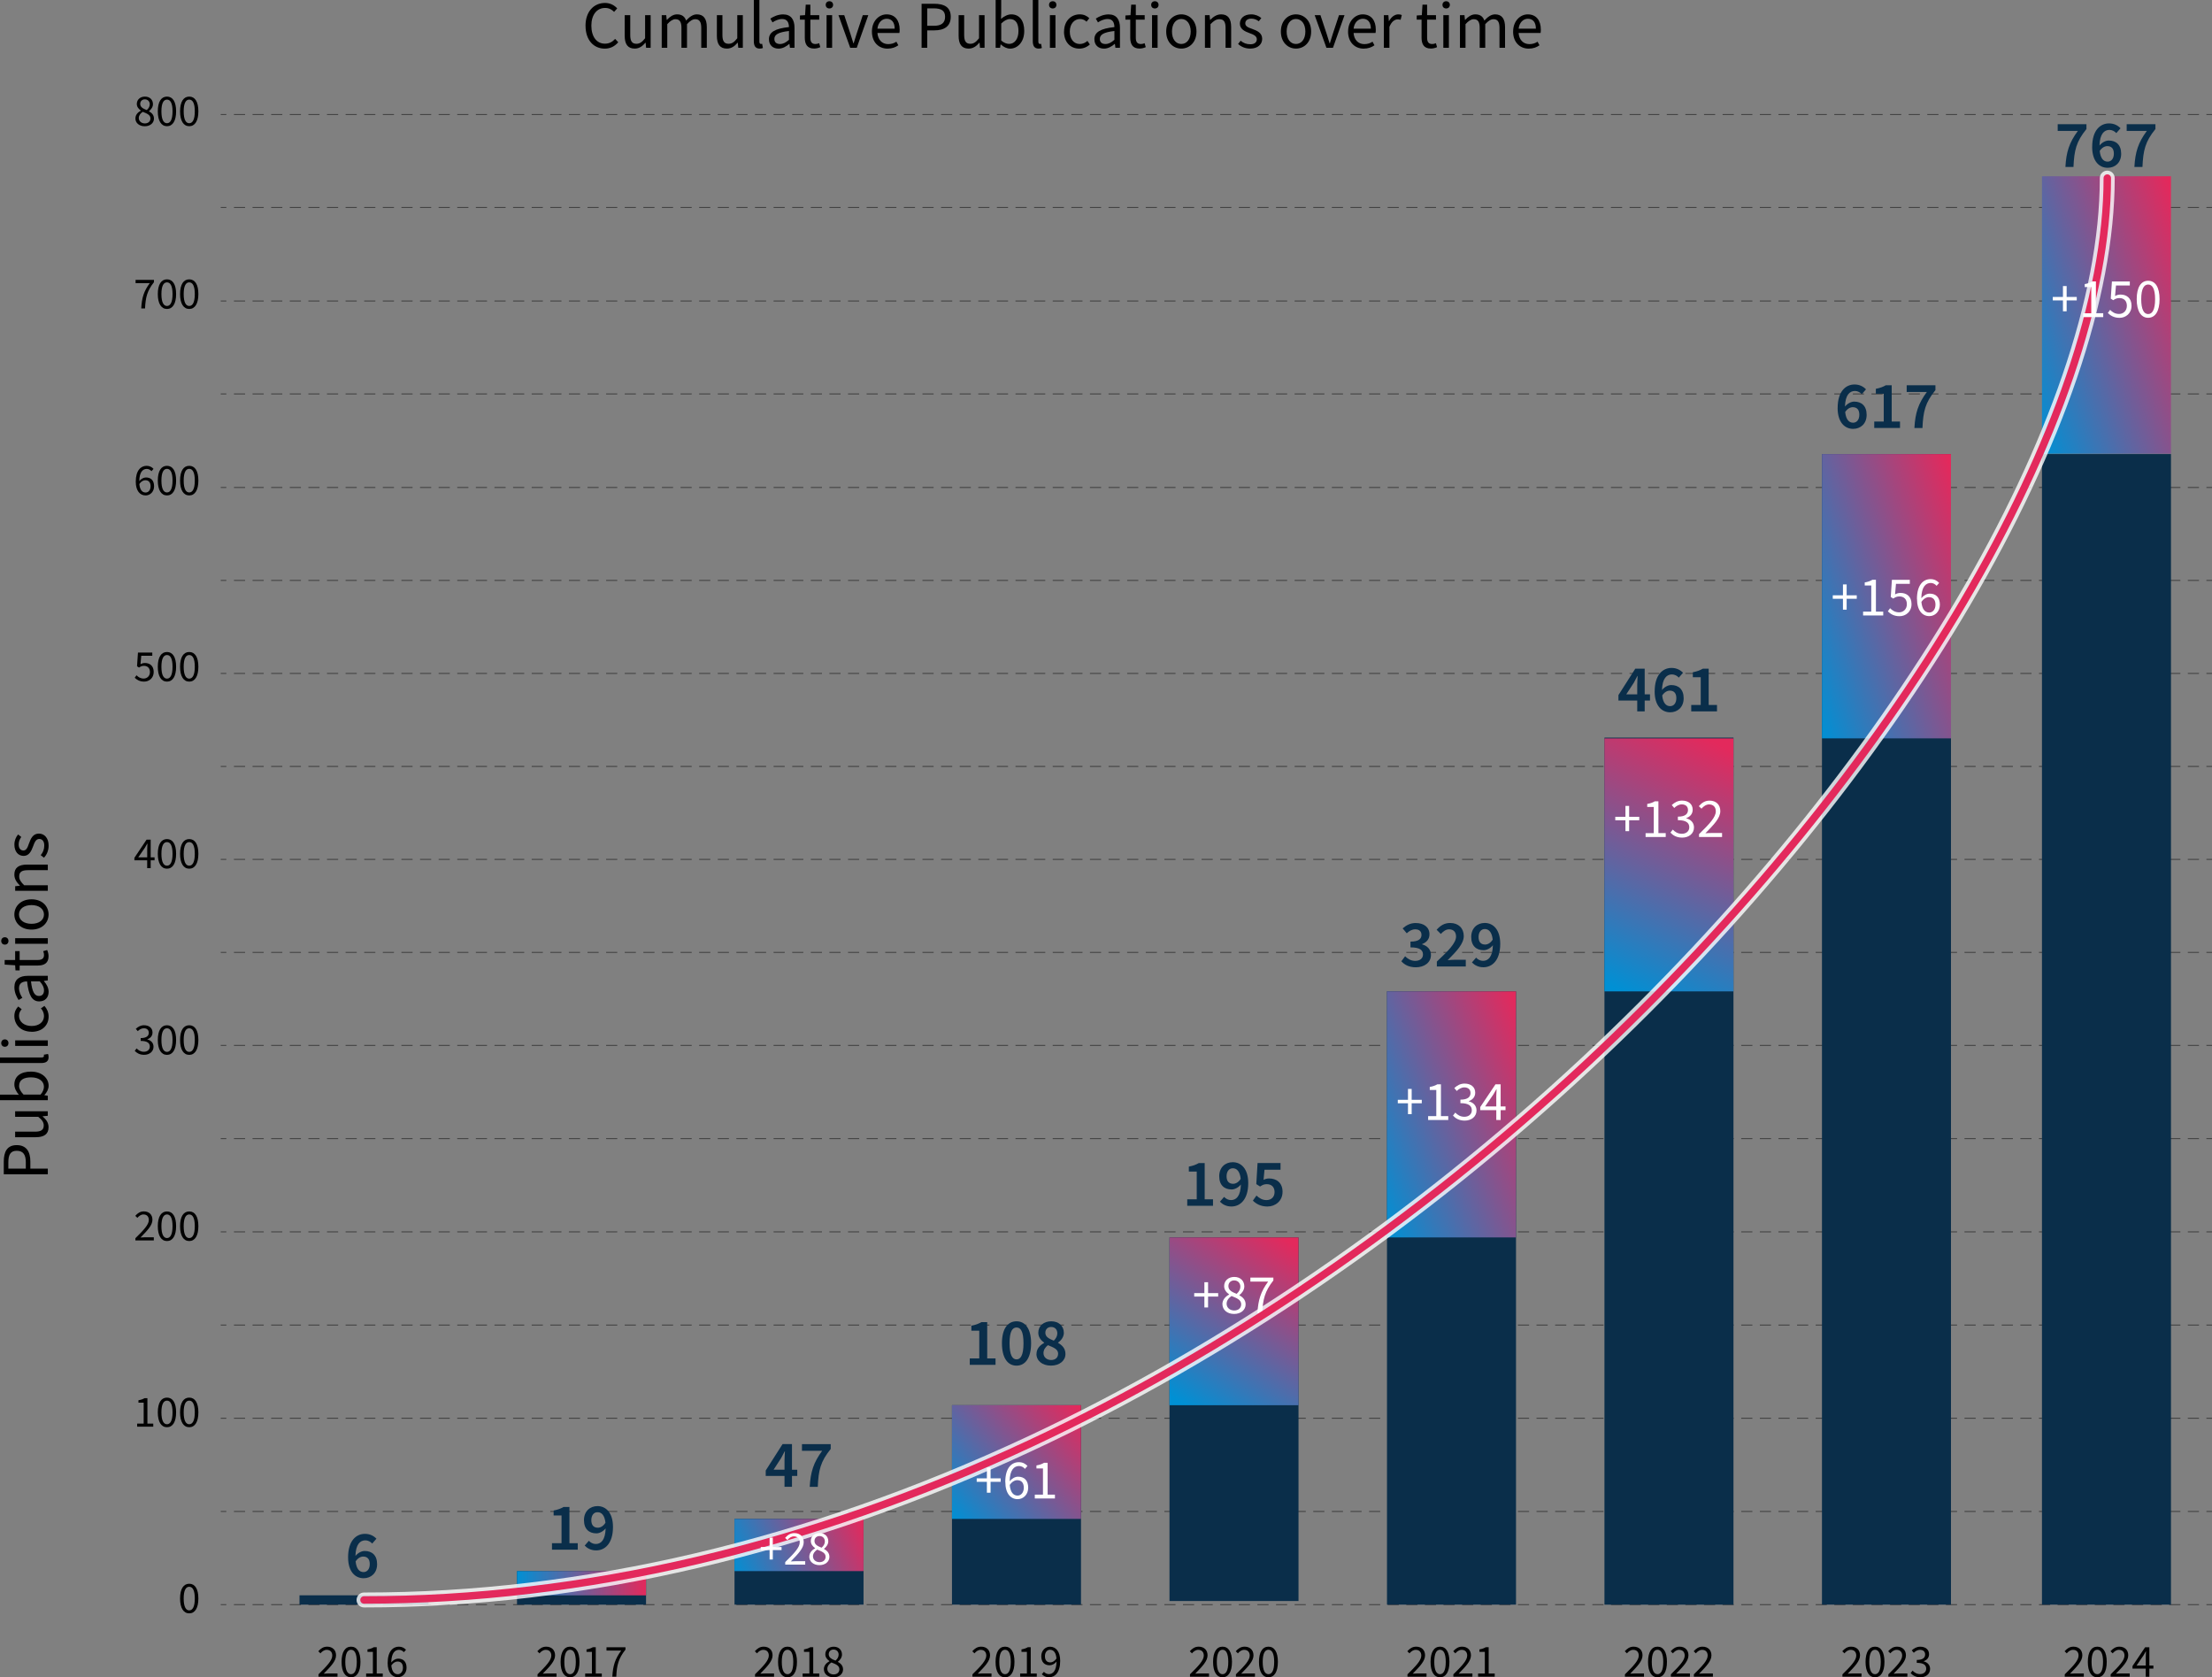 <?xml version="1.0" encoding="UTF-8"?><svg id="Calque_2" xmlns="http://www.w3.org/2000/svg" xmlns:xlink="http://www.w3.org/1999/xlink" viewBox="0 0 593.21 449.73"><rect x="0" y="0" width="593.21" height="449.73" fill="#808080" stroke="none"/><defs><style>.cls-1{fill:url(#Dégradé_sans_nom_3);}.cls-1,.cls-2,.cls-3,.cls-4,.cls-5,.cls-6,.cls-7,.cls-8,.cls-9,.cls-10,.cls-11,.cls-12{stroke-width:0px;}.cls-2{fill:url(#Dégradé_sans_nom_3-6);}.cls-3{fill:url(#Dégradé_sans_nom_3-5);}.cls-4{fill:url(#Dégradé_sans_nom_3-4);}.cls-5{fill:url(#Dégradé_sans_nom_3-3);}.cls-6{fill:url(#Dégradé_sans_nom_3-8);}.cls-7{fill:url(#Dégradé_sans_nom_3-7);}.cls-8{fill:url(#Dégradé_sans_nom_3-2);}.cls-13{opacity:.5;}.cls-14{opacity:.8;}.cls-10{fill:#0a2e4a;}.cls-11{fill:#e3295c;}.cls-12{fill:#fff;}</style><linearGradient id="Dégradé_sans_nom_3" x1="138.65" y1="-372.69" x2="173.25" y2="-372.69" gradientTransform="translate(0 -544.48) scale(1 -2.6)" gradientUnits="userSpaceOnUse"><stop offset="0" stop-color="#0090d4"/><stop offset="1" stop-color="#e3295c"/></linearGradient><linearGradient id="Dégradé_sans_nom_3-2" x1="196.58" y1="421.79" x2="231.18" y2="407.06" gradientTransform="translate(428.55 828.52) rotate(-180)" xlink:href="#Dégradé_sans_nom_3"/><linearGradient id="Dégradé_sans_nom_3-3" x1="255.13" y1="406.88" x2="289.48" y2="377.65" gradientTransform="translate(545.2 784.03) rotate(-180)" xlink:href="#Dégradé_sans_nom_3"/><linearGradient id="Dégradé_sans_nom_3-4" x1="316.42" y1="375.92" x2="345.36" y2="332.74" gradientTransform="translate(661.86 708.56) rotate(-180)" xlink:href="#Dégradé_sans_nom_3"/><linearGradient id="Dégradé_sans_nom_3-5" x1="371.78" y1="95.48" x2="406.14" y2="66.25" gradientTransform="translate(778.51 473.22) rotate(-180) scale(1 2.16)" xlink:href="#Dégradé_sans_nom_3"/><linearGradient id="Dégradé_sans_nom_3-6" x1="431.95" y1="264.5" x2="462.68" y2="200.39" gradientTransform="translate(895.15 463.8) rotate(-180)" xlink:href="#Dégradé_sans_nom_3"/><linearGradient id="Dégradé_sans_nom_3-7" x1="488.44" y1="59.46" x2="522.79" y2="30.23" gradientTransform="translate(1011.82 271.37) rotate(-180) scale(1 2.5)" xlink:href="#Dégradé_sans_nom_3"/><linearGradient id="Dégradé_sans_nom_3-8" x1="547.62" y1="29.14" x2="581.62" y2=".22" gradientTransform="translate(1129.82 120.53) rotate(-180) scale(1 2.5)" xlink:href="#Dégradé_sans_nom_3"/></defs><g id="Calque_4"><g class="cls-13"><rect class="cls-9" x="59.2" y="280.18" width="1.5" height=".25"/><path class="cls-9" d="m589.72,280.43h-2.99v-.25h2.99v.25Zm-4.99,0h-3v-.25h3v.25Zm-4.99,0h-2.99v-.25h2.99v.25Zm-4.99,0h-2.99v-.25h2.99v.25Zm-4.99,0h-2.99v-.25h2.99v.25Zm-4.99,0h-2.99v-.25h2.99v.25Zm-4.99,0h-2.99v-.25h2.99v.25Zm-4.99,0h-2.99v-.25h2.99v.25Zm-4.99,0h-2.99v-.25h2.99v.25Zm-4.99,0h-2.99v-.25h2.99v.25Zm-4.99,0h-3v-.25h3v.25Zm-4.99,0h-2.99v-.25h2.99v.25Zm-4.99,0h-3v-.25h3v.25Zm-4.99,0h-2.99v-.25h2.99v.25Zm-4.99,0h-3v-.25h3v.25Zm-4.99,0h-2.99v-.25h2.99v.25Zm-4.99,0h-3v-.25h3v.25Zm-4.99,0h-2.99v-.25h2.99v.25Zm-4.99,0h-3v-.25h3v.25Zm-4.99,0h-2.99v-.25h2.99v.25Zm-4.99,0h-2.99v-.25h2.99v.25Zm-4.99,0h-2.99v-.25h2.99v.25Zm-4.99,0h-2.99v-.25h2.99v.25Zm-4.99,0h-2.99v-.25h2.99v.25Zm-4.99,0h-2.99v-.25h2.99v.25Zm-4.99,0h-3v-.25h3v.25Zm-4.99,0h-2.99v-.25h2.99v.25Zm-4.99,0h-3v-.25h3v.25Zm-4.99,0h-2.99v-.25h2.99v.25Zm-4.99,0h-3v-.25h3v.25Zm-4.99,0h-2.99v-.25h2.99v.25Zm-4.99,0h-3v-.25h3v.25Zm-4.99,0h-2.99v-.25h2.99v.25Zm-4.99,0h-3v-.25h3v.25Zm-4.99,0h-2.99v-.25h2.99v.25Zm-4.99,0h-3v-.25h3v.25Zm-4.99,0h-2.99v-.25h2.99v.25Zm-4.99,0h-2.99v-.25h2.99v.25Zm-4.99,0h-2.99v-.25h2.99v.25Zm-4.99,0h-2.99v-.25h2.99v.25Zm-4.99,0h-2.99v-.25h2.99v.25Zm-4.99,0h-2.99v-.25h2.99v.25Zm-4.99,0h-2.99v-.25h2.99v.25Zm-4.99,0h-2.99v-.25h2.99v.25Zm-4.99,0h-2.99v-.25h2.99v.25Zm-4.99,0h-2.99v-.25h2.99v.25Zm-4.99,0h-2.99v-.25h2.99v.25Zm-4.99,0h-2.99v-.25h2.99v.25Zm-4.99,0h-2.99v-.25h2.99v.25Zm-4.99,0h-2.99v-.25h2.99v.25Zm-4.99,0h-2.99v-.25h2.99v.25Zm-4.99,0h-2.99v-.25h2.99v.25Zm-4.99,0h-2.99v-.25h2.99v.25Zm-4.99,0h-2.99v-.25h2.99v.25Zm-4.99,0h-2.99v-.25h2.99v.25Zm-4.99,0h-2.99v-.25h2.99v.25Zm-4.99,0h-2.99v-.25h2.99v.25Zm-4.99,0h-2.99v-.25h2.99v.25Zm-4.99,0h-2.99v-.25h2.99v.25Zm-4.99,0h-2.99v-.25h2.99v.25Zm-4.99,0h-2.99v-.25h2.99v.25Zm-4.99,0h-2.99v-.25h2.99v.25Zm-4.99,0h-2.99v-.25h2.99v.25Zm-4.99,0h-2.99v-.25h2.99v.25Zm-4.99,0h-2.99v-.25h2.99v.25Zm-4.99,0h-2.99v-.25h2.99v.25Zm-4.99,0h-2.99v-.25h2.99v.25Zm-4.99,0h-2.99v-.25h2.99v.25Zm-4.99,0h-2.99v-.25h2.99v.25Zm-4.99,0h-2.99v-.25h2.99v.25Zm-4.99,0h-2.99v-.25h2.99v.25Zm-4.99,0h-2.99v-.25h2.99v.25Zm-4.99,0h-2.99v-.25h2.99v.25Zm-4.99,0h-2.99v-.25h2.99v.25Zm-4.99,0h-2.99v-.25h2.99v.25Zm-4.99,0h-2.99v-.25h2.99v.25Zm-4.99,0h-2.99v-.25h2.99v.25Zm-4.99,0h-2.99v-.25h2.99v.25Zm-4.99,0h-2.99v-.25h2.99v.25Zm-4.99,0h-2.99v-.25h2.99v.25Zm-4.99,0h-2.99v-.25h2.99v.25Zm-4.99,0h-2.99v-.25h2.99v.25Zm-4.99,0h-2.99v-.25h2.99v.25Zm-4.99,0h-2.99v-.25h2.99v.25Zm-4.99,0h-2.99v-.25h2.99v.25Zm-4.99,0h-2.99v-.25h2.99v.25Zm-4.99,0h-2.99v-.25h2.99v.25Zm-4.99,0h-2.99v-.25h2.99v.25Zm-4.99,0h-2.99v-.25h2.99v.25Zm-4.99,0h-2.99v-.25h2.99v.25Zm-4.99,0h-2.99v-.25h2.99v.25Zm-4.99,0h-2.99v-.25h2.99v.25Zm-4.99,0h-2.99v-.25h2.99v.25Zm-4.99,0h-2.99v-.25h2.99v.25Zm-4.99,0h-2.99v-.25h2.99v.25Zm-4.99,0h-2.99v-.25h2.99v.25Zm-4.99,0h-2.99v-.25h2.99v.25Zm-4.99,0h-2.99v-.25h2.99v.25Zm-4.99,0h-2.99v-.25h2.99v.25Zm-4.99,0h-2.99v-.25h2.99v.25Zm-4.99,0h-2.99v-.25h2.99v.25Zm-4.99,0h-2.99v-.25h2.99v.25Zm-4.99,0h-2.99v-.25h2.99v.25Zm-4.99,0h-2.99v-.25h2.99v.25Zm-4.99,0h-2.99v-.25h2.99v.25Zm-4.99,0h-2.99v-.25h2.99v.25Z"/><rect class="cls-9" x="591.71" y="280.18" width="1.5" height=".25"/></g><g class="cls-13"><rect class="cls-9" x="59.2" y="305.17" width="1.5" height=".25"/><path class="cls-9" d="m589.72,305.42h-2.99v-.25h2.99v.25Zm-4.99,0h-3v-.25h3v.25Zm-4.99,0h-2.99v-.25h2.99v.25Zm-4.99,0h-2.99v-.25h2.99v.25Zm-4.99,0h-2.99v-.25h2.99v.25Zm-4.99,0h-2.99v-.25h2.99v.25Zm-4.99,0h-2.99v-.25h2.99v.25Zm-4.99,0h-2.99v-.25h2.99v.25Zm-4.99,0h-2.99v-.25h2.99v.25Zm-4.99,0h-2.99v-.25h2.99v.25Zm-4.99,0h-3v-.25h3v.25Zm-4.99,0h-2.99v-.25h2.99v.25Zm-4.99,0h-3v-.25h3v.25Zm-4.99,0h-2.99v-.25h2.99v.25Zm-4.99,0h-3v-.25h3v.25Zm-4.99,0h-2.99v-.25h2.99v.25Zm-4.99,0h-3v-.25h3v.25Zm-4.99,0h-2.99v-.25h2.99v.25Zm-4.99,0h-3v-.25h3v.25Zm-4.99,0h-2.99v-.25h2.99v.25Zm-4.99,0h-2.99v-.25h2.99v.25Zm-4.99,0h-2.99v-.25h2.99v.25Zm-4.99,0h-2.99v-.25h2.99v.25Zm-4.99,0h-2.99v-.25h2.99v.25Zm-4.99,0h-2.99v-.25h2.99v.25Zm-4.99,0h-3v-.25h3v.25Zm-4.99,0h-2.99v-.25h2.99v.25Zm-4.99,0h-3v-.25h3v.25Zm-4.99,0h-2.99v-.25h2.99v.25Zm-4.99,0h-3v-.25h3v.25Zm-4.99,0h-2.99v-.25h2.99v.25Zm-4.99,0h-3v-.25h3v.25Zm-4.99,0h-2.99v-.25h2.99v.25Zm-4.99,0h-3v-.25h3v.25Zm-4.99,0h-2.99v-.25h2.99v.25Zm-4.99,0h-3v-.25h3v.25Zm-4.99,0h-2.99v-.25h2.99v.25Zm-4.99,0h-2.99v-.25h2.99v.25Zm-4.99,0h-2.99v-.25h2.99v.25Zm-4.99,0h-2.99v-.25h2.99v.25Zm-4.99,0h-2.99v-.25h2.99v.25Zm-4.99,0h-2.99v-.25h2.99v.25Zm-4.99,0h-2.99v-.25h2.99v.25Zm-4.99,0h-2.99v-.25h2.99v.25Zm-4.99,0h-2.99v-.25h2.99v.25Zm-4.99,0h-2.99v-.25h2.99v.25Zm-4.99,0h-2.99v-.25h2.99v.25Zm-4.99,0h-2.99v-.25h2.99v.25Zm-4.99,0h-2.99v-.25h2.99v.25Zm-4.99,0h-2.99v-.25h2.99v.25Zm-4.99,0h-2.99v-.25h2.99v.25Zm-4.99,0h-2.99v-.25h2.99v.25Zm-4.99,0h-2.99v-.25h2.99v.25Zm-4.99,0h-2.99v-.25h2.99v.25Zm-4.99,0h-2.99v-.25h2.99v.25Zm-4.99,0h-2.99v-.25h2.99v.25Zm-4.99,0h-2.99v-.25h2.99v.25Zm-4.99,0h-2.99v-.25h2.99v.25Zm-4.99,0h-2.99v-.25h2.99v.25Zm-4.99,0h-2.99v-.25h2.99v.25Zm-4.99,0h-2.99v-.25h2.99v.25Zm-4.99,0h-2.99v-.25h2.99v.25Zm-4.99,0h-2.99v-.25h2.99v.25Zm-4.99,0h-2.99v-.25h2.99v.25Zm-4.99,0h-2.99v-.25h2.99v.25Zm-4.99,0h-2.99v-.25h2.99v.25Zm-4.99,0h-2.99v-.25h2.99v.25Zm-4.99,0h-2.99v-.25h2.99v.25Zm-4.99,0h-2.99v-.25h2.99v.25Zm-4.99,0h-2.99v-.25h2.99v.25Zm-4.99,0h-2.99v-.25h2.99v.25Zm-4.99,0h-2.99v-.25h2.99v.25Zm-4.99,0h-2.99v-.25h2.99v.25Zm-4.99,0h-2.99v-.25h2.99v.25Zm-4.99,0h-2.99v-.25h2.99v.25Zm-4.99,0h-2.99v-.25h2.99v.25Zm-4.99,0h-2.99v-.25h2.99v.25Zm-4.99,0h-2.99v-.25h2.99v.25Zm-4.99,0h-2.99v-.25h2.99v.25Zm-4.99,0h-2.99v-.25h2.99v.25Zm-4.99,0h-2.99v-.25h2.99v.25Zm-4.99,0h-2.99v-.25h2.99v.25Zm-4.99,0h-2.99v-.25h2.99v.25Zm-4.99,0h-2.99v-.25h2.99v.25Zm-4.99,0h-2.99v-.25h2.99v.25Zm-4.99,0h-2.99v-.25h2.99v.25Zm-4.99,0h-2.99v-.25h2.99v.25Zm-4.99,0h-2.99v-.25h2.99v.25Zm-4.99,0h-2.99v-.25h2.99v.25Zm-4.99,0h-2.99v-.25h2.99v.25Zm-4.99,0h-2.99v-.25h2.99v.25Zm-4.99,0h-2.99v-.25h2.99v.25Zm-4.99,0h-2.99v-.25h2.99v.25Zm-4.99,0h-2.99v-.25h2.99v.25Zm-4.99,0h-2.99v-.25h2.99v.25Zm-4.99,0h-2.99v-.25h2.99v.25Zm-4.99,0h-2.99v-.25h2.99v.25Zm-4.99,0h-2.99v-.25h2.99v.25Zm-4.99,0h-2.99v-.25h2.99v.25Zm-4.99,0h-2.99v-.25h2.99v.25Zm-4.99,0h-2.99v-.25h2.99v.25Zm-4.99,0h-2.99v-.25h2.99v.25Zm-4.99,0h-2.99v-.25h2.99v.25Zm-4.99,0h-2.99v-.25h2.99v.25Zm-4.99,0h-2.99v-.25h2.99v.25Zm-4.99,0h-2.99v-.25h2.99v.25Z"/><rect class="cls-9" x="591.71" y="305.17" width="1.5" height=".25"/></g><g class="cls-13"><rect class="cls-9" x="59.2" y="255.24" width="1.5" height=".25"/><path class="cls-9" d="m589.72,255.49h-2.99v-.25h2.99v.25Zm-4.99,0h-3v-.25h3v.25Zm-4.99,0h-2.99v-.25h2.99v.25Zm-4.99,0h-2.99v-.25h2.99v.25Zm-4.99,0h-2.99v-.25h2.99v.25Zm-4.99,0h-2.99v-.25h2.99v.25Zm-4.99,0h-2.99v-.25h2.99v.25Zm-4.99,0h-2.99v-.25h2.99v.25Zm-4.99,0h-2.99v-.25h2.99v.25Zm-4.99,0h-2.99v-.25h2.99v.25Zm-4.99,0h-3v-.25h3v.25Zm-4.99,0h-2.99v-.25h2.99v.25Zm-4.99,0h-3v-.25h3v.25Zm-4.99,0h-2.99v-.25h2.99v.25Zm-4.99,0h-3v-.25h3v.25Zm-4.99,0h-2.99v-.25h2.99v.25Zm-4.99,0h-3v-.25h3v.25Zm-4.99,0h-2.99v-.25h2.99v.25Zm-4.99,0h-3v-.25h3v.25Zm-4.99,0h-2.99v-.25h2.99v.25Zm-4.99,0h-2.99v-.25h2.99v.25Zm-4.99,0h-2.99v-.25h2.99v.25Zm-4.99,0h-2.99v-.25h2.99v.25Zm-4.99,0h-2.99v-.25h2.99v.25Zm-4.99,0h-2.99v-.25h2.99v.25Zm-4.99,0h-3v-.25h3v.25Zm-4.99,0h-2.99v-.25h2.99v.25Zm-4.99,0h-3v-.25h3v.25Zm-4.99,0h-2.99v-.25h2.99v.25Zm-4.99,0h-3v-.25h3v.25Zm-4.99,0h-2.99v-.25h2.99v.25Zm-4.99,0h-3v-.25h3v.25Zm-4.99,0h-2.99v-.25h2.99v.25Zm-4.99,0h-3v-.25h3v.25Zm-4.99,0h-2.99v-.25h2.99v.25Zm-4.99,0h-3v-.25h3v.25Zm-4.99,0h-2.99v-.25h2.99v.25Zm-4.99,0h-2.99v-.25h2.99v.25Zm-4.99,0h-2.99v-.25h2.99v.25Zm-4.99,0h-2.99v-.25h2.99v.25Zm-4.99,0h-2.99v-.25h2.99v.25Zm-4.99,0h-2.99v-.25h2.99v.25Zm-4.99,0h-2.99v-.25h2.99v.25Zm-4.99,0h-2.99v-.25h2.99v.25Zm-4.99,0h-2.99v-.25h2.99v.25Zm-4.99,0h-2.99v-.25h2.99v.25Zm-4.99,0h-2.99v-.25h2.99v.25Zm-4.99,0h-2.99v-.25h2.99v.25Zm-4.99,0h-2.99v-.25h2.99v.25Zm-4.99,0h-2.99v-.25h2.99v.25Zm-4.99,0h-2.99v-.25h2.99v.25Zm-4.99,0h-2.99v-.25h2.99v.25Zm-4.99,0h-2.99v-.25h2.99v.25Zm-4.99,0h-2.99v-.25h2.99v.25Zm-4.99,0h-2.99v-.25h2.99v.25Zm-4.99,0h-2.99v-.25h2.99v.25Zm-4.99,0h-2.99v-.25h2.99v.25Zm-4.99,0h-2.99v-.25h2.99v.25Zm-4.99,0h-2.99v-.25h2.99v.25Zm-4.99,0h-2.99v-.25h2.99v.25Zm-4.99,0h-2.99v-.25h2.99v.25Zm-4.99,0h-2.99v-.25h2.99v.25Zm-4.99,0h-2.99v-.25h2.99v.25Zm-4.99,0h-2.99v-.25h2.99v.25Zm-4.99,0h-2.99v-.25h2.99v.25Zm-4.99,0h-2.99v-.25h2.99v.25Zm-4.99,0h-2.99v-.25h2.99v.25Zm-4.99,0h-2.99v-.25h2.99v.25Zm-4.99,0h-2.99v-.25h2.99v.25Zm-4.99,0h-2.99v-.25h2.99v.25Zm-4.99,0h-2.99v-.25h2.99v.25Zm-4.99,0h-2.99v-.25h2.99v.25Zm-4.99,0h-2.99v-.25h2.99v.25Zm-4.99,0h-2.99v-.25h2.99v.25Zm-4.99,0h-2.99v-.25h2.99v.25Zm-4.99,0h-2.99v-.25h2.99v.25Zm-4.99,0h-2.99v-.25h2.99v.25Zm-4.99,0h-2.99v-.25h2.99v.25Zm-4.99,0h-2.99v-.25h2.99v.25Zm-4.99,0h-2.99v-.25h2.99v.25Zm-4.99,0h-2.99v-.25h2.99v.25Zm-4.99,0h-2.99v-.25h2.99v.25Zm-4.99,0h-2.99v-.25h2.99v.25Zm-4.99,0h-2.99v-.25h2.99v.25Zm-4.99,0h-2.99v-.25h2.99v.25Zm-4.99,0h-2.99v-.25h2.99v.25Zm-4.99,0h-2.99v-.25h2.99v.25Zm-4.99,0h-2.99v-.25h2.99v.25Zm-4.99,0h-2.99v-.25h2.99v.25Zm-4.99,0h-2.99v-.25h2.99v.25Zm-4.99,0h-2.99v-.25h2.99v.25Zm-4.99,0h-2.99v-.25h2.99v.25Zm-4.99,0h-2.99v-.25h2.99v.25Zm-4.99,0h-2.99v-.25h2.99v.25Zm-4.99,0h-2.99v-.25h2.99v.25Zm-4.99,0h-2.99v-.25h2.99v.25Zm-4.99,0h-2.99v-.25h2.99v.25Zm-4.99,0h-2.99v-.25h2.99v.25Zm-4.99,0h-2.99v-.25h2.99v.25Zm-4.99,0h-2.99v-.25h2.99v.25Zm-4.99,0h-2.99v-.25h2.99v.25Zm-4.99,0h-2.99v-.25h2.99v.25Zm-4.99,0h-2.99v-.25h2.99v.25Zm-4.99,0h-2.99v-.25h2.99v.25Zm-4.99,0h-2.99v-.25h2.99v.25Zm-4.99,0h-2.99v-.25h2.99v.25Z"/><rect class="cls-9" x="591.71" y="255.24" width="1.5" height=".25"/></g><g class="cls-13"><rect class="cls-9" x="59.2" y="330.17" width="1.5" height=".25"/><path class="cls-9" d="m589.72,330.42h-2.99v-.25h2.99v.25Zm-4.99,0h-3v-.25h3v.25Zm-4.99,0h-2.99v-.25h2.99v.25Zm-4.99,0h-2.99v-.25h2.99v.25Zm-4.99,0h-2.99v-.25h2.99v.25Zm-4.99,0h-2.99v-.25h2.99v.25Zm-4.99,0h-2.99v-.25h2.99v.25Zm-4.99,0h-2.99v-.25h2.99v.25Zm-4.99,0h-2.99v-.25h2.99v.25Zm-4.99,0h-2.99v-.25h2.99v.25Zm-4.99,0h-3v-.25h3v.25Zm-4.99,0h-2.99v-.25h2.99v.25Zm-4.99,0h-3v-.25h3v.25Zm-4.99,0h-2.99v-.25h2.99v.25Zm-4.99,0h-3v-.25h3v.25Zm-4.99,0h-2.99v-.25h2.99v.25Zm-4.99,0h-3v-.25h3v.25Zm-4.99,0h-2.99v-.25h2.99v.25Zm-4.99,0h-3v-.25h3v.25Zm-4.99,0h-2.99v-.25h2.99v.25Zm-4.99,0h-2.99v-.25h2.99v.25Zm-4.99,0h-2.99v-.25h2.99v.25Zm-4.99,0h-2.99v-.25h2.99v.25Zm-4.99,0h-2.99v-.25h2.99v.25Zm-4.99,0h-2.99v-.25h2.99v.25Zm-4.99,0h-3v-.25h3v.25Zm-4.99,0h-2.99v-.25h2.99v.25Zm-4.99,0h-3v-.25h3v.25Zm-4.99,0h-2.99v-.25h2.99v.25Zm-4.99,0h-3v-.25h3v.25Zm-4.99,0h-2.99v-.25h2.99v.25Zm-4.99,0h-3v-.25h3v.25Zm-4.99,0h-2.99v-.25h2.99v.25Zm-4.99,0h-3v-.25h3v.25Zm-4.99,0h-2.99v-.25h2.99v.25Zm-4.99,0h-3v-.25h3v.25Zm-4.99,0h-2.99v-.25h2.99v.25Zm-4.99,0h-2.99v-.25h2.99v.25Zm-4.99,0h-2.99v-.25h2.99v.25Zm-4.99,0h-2.99v-.25h2.99v.25Zm-4.99,0h-2.99v-.25h2.99v.25Zm-4.99,0h-2.99v-.25h2.99v.25Zm-4.99,0h-2.99v-.25h2.99v.25Zm-4.99,0h-2.99v-.25h2.99v.25Zm-4.99,0h-2.99v-.25h2.99v.25Zm-4.99,0h-2.99v-.25h2.99v.25Zm-4.99,0h-2.99v-.25h2.99v.25Zm-4.99,0h-2.99v-.25h2.99v.25Zm-4.99,0h-2.99v-.25h2.99v.25Zm-4.99,0h-2.99v-.25h2.99v.25Zm-4.99,0h-2.99v-.25h2.99v.25Zm-4.99,0h-2.99v-.25h2.99v.25Zm-4.99,0h-2.99v-.25h2.99v.25Zm-4.99,0h-2.99v-.25h2.99v.25Zm-4.99,0h-2.99v-.25h2.99v.25Zm-4.99,0h-2.99v-.25h2.99v.25Zm-4.99,0h-2.99v-.25h2.99v.25Zm-4.99,0h-2.99v-.25h2.99v.25Zm-4.99,0h-2.99v-.25h2.99v.25Zm-4.99,0h-2.99v-.25h2.99v.25Zm-4.99,0h-2.99v-.25h2.99v.25Zm-4.99,0h-2.99v-.25h2.99v.25Zm-4.99,0h-2.99v-.25h2.99v.25Zm-4.99,0h-2.99v-.25h2.99v.25Zm-4.99,0h-2.99v-.25h2.99v.25Zm-4.99,0h-2.99v-.25h2.99v.25Zm-4.99,0h-2.99v-.25h2.99v.25Zm-4.99,0h-2.99v-.25h2.99v.25Zm-4.99,0h-2.99v-.25h2.99v.25Zm-4.99,0h-2.99v-.25h2.99v.25Zm-4.99,0h-2.99v-.25h2.99v.25Zm-4.99,0h-2.99v-.25h2.99v.25Zm-4.99,0h-2.99v-.25h2.99v.25Zm-4.99,0h-2.99v-.25h2.99v.25Zm-4.99,0h-2.99v-.25h2.99v.25Zm-4.99,0h-2.99v-.25h2.99v.25Zm-4.99,0h-2.99v-.25h2.99v.25Zm-4.99,0h-2.99v-.25h2.99v.25Zm-4.99,0h-2.99v-.25h2.99v.25Zm-4.99,0h-2.99v-.25h2.99v.25Zm-4.99,0h-2.99v-.25h2.99v.25Zm-4.99,0h-2.99v-.25h2.99v.25Zm-4.99,0h-2.99v-.25h2.99v.25Zm-4.99,0h-2.99v-.25h2.99v.25Zm-4.99,0h-2.99v-.25h2.99v.25Zm-4.99,0h-2.99v-.25h2.99v.25Zm-4.99,0h-2.99v-.25h2.99v.25Zm-4.99,0h-2.99v-.25h2.99v.25Zm-4.99,0h-2.99v-.25h2.99v.25Zm-4.99,0h-2.99v-.25h2.99v.25Zm-4.99,0h-2.99v-.25h2.99v.25Zm-4.99,0h-2.99v-.25h2.99v.25Zm-4.99,0h-2.99v-.25h2.99v.25Zm-4.99,0h-2.99v-.25h2.99v.25Zm-4.99,0h-2.99v-.25h2.99v.25Zm-4.99,0h-2.99v-.25h2.99v.25Zm-4.99,0h-2.99v-.25h2.99v.25Zm-4.99,0h-2.99v-.25h2.99v.25Zm-4.99,0h-2.99v-.25h2.99v.25Zm-4.99,0h-2.99v-.25h2.99v.25Zm-4.99,0h-2.99v-.25h2.99v.25Zm-4.99,0h-2.99v-.25h2.99v.25Zm-4.99,0h-2.99v-.25h2.99v.25Zm-4.99,0h-2.99v-.25h2.99v.25Zm-4.99,0h-2.99v-.25h2.99v.25Zm-4.99,0h-2.99v-.25h2.99v.25Z"/><rect class="cls-9" x="591.71" y="330.17" width="1.5" height=".25"/></g><g class="cls-13"><rect class="cls-9" x="59.2" y="355.16" width="1.5" height=".25"/><path class="cls-9" d="m589.72,355.41h-2.99v-.25h2.99v.25Zm-4.99,0h-3v-.25h3v.25Zm-4.99,0h-2.99v-.25h2.99v.25Zm-4.99,0h-2.99v-.25h2.99v.25Zm-4.99,0h-2.99v-.25h2.99v.25Zm-4.99,0h-2.99v-.25h2.99v.25Zm-4.99,0h-2.99v-.25h2.99v.25Zm-4.99,0h-2.99v-.25h2.99v.25Zm-4.99,0h-2.99v-.25h2.99v.25Zm-4.99,0h-2.99v-.25h2.99v.25Zm-4.99,0h-3v-.25h3v.25Zm-4.99,0h-2.99v-.25h2.99v.25Zm-4.99,0h-3v-.25h3v.25Zm-4.99,0h-2.99v-.25h2.99v.25Zm-4.99,0h-3v-.25h3v.25Zm-4.99,0h-2.99v-.25h2.99v.25Zm-4.99,0h-3v-.25h3v.25Zm-4.99,0h-2.99v-.25h2.99v.25Zm-4.99,0h-3v-.25h3v.25Zm-4.99,0h-2.99v-.25h2.99v.25Zm-4.99,0h-2.99v-.25h2.99v.25Zm-4.99,0h-2.99v-.25h2.99v.25Zm-4.99,0h-2.99v-.25h2.99v.25Zm-4.99,0h-2.99v-.25h2.99v.25Zm-4.99,0h-2.99v-.25h2.99v.25Zm-4.99,0h-3v-.25h3v.25Zm-4.99,0h-2.99v-.25h2.99v.25Zm-4.99,0h-3v-.25h3v.25Zm-4.99,0h-2.99v-.25h2.99v.25Zm-4.99,0h-3v-.25h3v.25Zm-4.99,0h-2.99v-.25h2.99v.25Zm-4.99,0h-3v-.25h3v.25Zm-4.99,0h-2.99v-.25h2.99v.25Zm-4.99,0h-3v-.25h3v.25Zm-4.99,0h-2.99v-.25h2.99v.25Zm-4.99,0h-3v-.25h3v.25Zm-4.99,0h-2.99v-.25h2.99v.25Zm-4.99,0h-2.99v-.25h2.99v.25Zm-4.99,0h-2.99v-.25h2.99v.25Zm-4.99,0h-2.99v-.25h2.99v.25Zm-4.99,0h-2.99v-.25h2.99v.25Zm-4.99,0h-2.99v-.25h2.99v.25Zm-4.99,0h-2.99v-.25h2.99v.25Zm-4.99,0h-2.99v-.25h2.99v.25Zm-4.99,0h-2.99v-.25h2.99v.25Zm-4.99,0h-2.99v-.25h2.99v.25Zm-4.99,0h-2.99v-.25h2.99v.25Zm-4.99,0h-2.99v-.25h2.99v.25Zm-4.99,0h-2.99v-.25h2.99v.25Zm-4.99,0h-2.99v-.25h2.99v.25Zm-4.99,0h-2.99v-.25h2.99v.25Zm-4.99,0h-2.99v-.25h2.99v.25Zm-4.99,0h-2.99v-.25h2.99v.25Zm-4.99,0h-2.99v-.25h2.99v.25Zm-4.99,0h-2.99v-.25h2.99v.25Zm-4.99,0h-2.99v-.25h2.99v.25Zm-4.99,0h-2.99v-.25h2.99v.25Zm-4.99,0h-2.99v-.25h2.99v.25Zm-4.99,0h-2.99v-.25h2.99v.25Zm-4.99,0h-2.99v-.25h2.99v.25Zm-4.99,0h-2.99v-.25h2.99v.25Zm-4.99,0h-2.99v-.25h2.99v.25Zm-4.99,0h-2.99v-.25h2.99v.25Zm-4.99,0h-2.99v-.25h2.99v.25Zm-4.99,0h-2.99v-.25h2.99v.25Zm-4.99,0h-2.99v-.25h2.99v.25Zm-4.99,0h-2.99v-.25h2.99v.25Zm-4.99,0h-2.99v-.25h2.99v.25Zm-4.99,0h-2.99v-.25h2.99v.25Zm-4.99,0h-2.99v-.25h2.99v.25Zm-4.99,0h-2.99v-.25h2.99v.25Zm-4.99,0h-2.99v-.25h2.99v.25Zm-4.99,0h-2.99v-.25h2.99v.25Zm-4.99,0h-2.99v-.25h2.99v.25Zm-4.99,0h-2.99v-.25h2.99v.25Zm-4.99,0h-2.99v-.25h2.99v.25Zm-4.99,0h-2.99v-.25h2.99v.25Zm-4.99,0h-2.99v-.25h2.99v.25Zm-4.99,0h-2.99v-.25h2.99v.25Zm-4.99,0h-2.99v-.25h2.99v.25Zm-4.99,0h-2.99v-.25h2.99v.25Zm-4.99,0h-2.99v-.25h2.99v.25Zm-4.99,0h-2.99v-.25h2.99v.25Zm-4.99,0h-2.99v-.25h2.99v.25Zm-4.99,0h-2.99v-.25h2.99v.25Zm-4.99,0h-2.99v-.25h2.99v.25Zm-4.99,0h-2.99v-.25h2.99v.25Zm-4.99,0h-2.99v-.25h2.99v.25Zm-4.99,0h-2.99v-.25h2.99v.25Zm-4.99,0h-2.99v-.25h2.99v.25Zm-4.99,0h-2.99v-.25h2.99v.25Zm-4.99,0h-2.99v-.25h2.99v.25Zm-4.99,0h-2.99v-.25h2.99v.25Zm-4.99,0h-2.99v-.25h2.99v.25Zm-4.99,0h-2.99v-.25h2.99v.25Zm-4.99,0h-2.99v-.25h2.99v.25Zm-4.99,0h-2.99v-.25h2.99v.25Zm-4.99,0h-2.99v-.25h2.99v.25Zm-4.99,0h-2.99v-.25h2.99v.25Zm-4.99,0h-2.99v-.25h2.99v.25Zm-4.99,0h-2.99v-.25h2.99v.25Zm-4.99,0h-2.99v-.25h2.99v.25Zm-4.99,0h-2.99v-.25h2.99v.25Zm-4.99,0h-2.99v-.25h2.99v.25Zm-4.99,0h-2.99v-.25h2.99v.25Zm-4.99,0h-2.99v-.25h2.99v.25Z"/><rect class="cls-9" x="591.71" y="355.16" width="1.5" height=".25"/></g><g class="cls-13"><rect class="cls-9" x="59.2" y="380.15" width="1.5" height=".25"/><path class="cls-9" d="m589.72,380.4h-2.99v-.25h2.99v.25Zm-4.99,0h-3v-.25h3v.25Zm-4.99,0h-2.99v-.25h2.99v.25Zm-4.99,0h-2.99v-.25h2.99v.25Zm-4.99,0h-2.99v-.25h2.99v.25Zm-4.99,0h-2.99v-.25h2.99v.25Zm-4.99,0h-2.99v-.25h2.99v.25Zm-4.99,0h-2.99v-.25h2.99v.25Zm-4.99,0h-2.99v-.25h2.99v.25Zm-4.99,0h-2.99v-.25h2.99v.25Zm-4.99,0h-3v-.25h3v.25Zm-4.99,0h-2.99v-.25h2.99v.25Zm-4.99,0h-3v-.25h3v.25Zm-4.99,0h-2.99v-.25h2.99v.25Zm-4.99,0h-3v-.25h3v.25Zm-4.99,0h-2.99v-.25h2.99v.25Zm-4.99,0h-3v-.25h3v.25Zm-4.99,0h-2.99v-.25h2.99v.25Zm-4.99,0h-3v-.25h3v.25Zm-4.99,0h-2.99v-.25h2.99v.25Zm-4.99,0h-2.99v-.25h2.99v.25Zm-4.99,0h-2.99v-.25h2.99v.25Zm-4.99,0h-2.99v-.25h2.99v.25Zm-4.99,0h-2.99v-.25h2.99v.25Zm-4.99,0h-2.99v-.25h2.99v.25Zm-4.99,0h-3v-.25h3v.25Zm-4.99,0h-2.99v-.25h2.99v.25Zm-4.99,0h-3v-.25h3v.25Zm-4.99,0h-2.99v-.25h2.99v.25Zm-4.99,0h-3v-.25h3v.25Zm-4.99,0h-2.99v-.25h2.99v.25Zm-4.99,0h-3v-.25h3v.25Zm-4.99,0h-2.99v-.25h2.99v.25Zm-4.99,0h-3v-.25h3v.25Zm-4.99,0h-2.99v-.25h2.99v.25Zm-4.99,0h-3v-.25h3v.25Zm-4.99,0h-2.99v-.25h2.99v.25Zm-4.99,0h-2.99v-.25h2.99v.25Zm-4.99,0h-2.99v-.25h2.99v.25Zm-4.99,0h-2.99v-.25h2.99v.25Zm-4.99,0h-2.99v-.25h2.99v.25Zm-4.99,0h-2.99v-.25h2.99v.25Zm-4.99,0h-2.99v-.25h2.99v.25Zm-4.99,0h-2.99v-.25h2.99v.25Zm-4.99,0h-2.99v-.25h2.99v.25Zm-4.99,0h-2.99v-.25h2.99v.25Zm-4.99,0h-2.99v-.25h2.99v.25Zm-4.99,0h-2.99v-.25h2.99v.25Zm-4.99,0h-2.99v-.25h2.99v.25Zm-4.99,0h-2.99v-.25h2.99v.25Zm-4.99,0h-2.99v-.25h2.99v.25Zm-4.99,0h-2.99v-.25h2.99v.25Zm-4.99,0h-2.99v-.25h2.99v.25Zm-4.99,0h-2.99v-.25h2.99v.25Zm-4.99,0h-2.99v-.25h2.99v.25Zm-4.99,0h-2.99v-.25h2.99v.25Zm-4.99,0h-2.99v-.25h2.99v.25Zm-4.99,0h-2.99v-.25h2.99v.25Zm-4.99,0h-2.99v-.25h2.99v.25Zm-4.99,0h-2.99v-.25h2.99v.25Zm-4.99,0h-2.99v-.25h2.99v.25Zm-4.99,0h-2.99v-.25h2.99v.25Zm-4.99,0h-2.99v-.25h2.99v.25Zm-4.99,0h-2.99v-.25h2.99v.25Zm-4.99,0h-2.99v-.25h2.99v.25Zm-4.99,0h-2.99v-.25h2.99v.25Zm-4.99,0h-2.99v-.25h2.99v.25Zm-4.99,0h-2.99v-.25h2.99v.25Zm-4.99,0h-2.99v-.25h2.99v.25Zm-4.99,0h-2.99v-.25h2.99v.25Zm-4.99,0h-2.99v-.25h2.99v.25Zm-4.99,0h-2.99v-.25h2.99v.25Zm-4.99,0h-2.99v-.25h2.99v.25Zm-4.99,0h-2.99v-.25h2.99v.25Zm-4.99,0h-2.99v-.25h2.99v.25Zm-4.99,0h-2.99v-.25h2.99v.25Zm-4.99,0h-2.99v-.25h2.99v.25Zm-4.99,0h-2.99v-.25h2.99v.25Zm-4.99,0h-2.99v-.25h2.99v.25Zm-4.99,0h-2.99v-.25h2.99v.25Zm-4.99,0h-2.99v-.25h2.99v.25Zm-4.99,0h-2.99v-.25h2.99v.25Zm-4.99,0h-2.99v-.25h2.99v.25Zm-4.99,0h-2.99v-.25h2.99v.25Zm-4.99,0h-2.99v-.25h2.99v.25Zm-4.99,0h-2.99v-.25h2.99v.25Zm-4.99,0h-2.99v-.25h2.99v.25Zm-4.99,0h-2.99v-.25h2.99v.25Zm-4.99,0h-2.99v-.25h2.99v.25Zm-4.99,0h-2.99v-.25h2.99v.25Zm-4.99,0h-2.99v-.25h2.99v.25Zm-4.99,0h-2.99v-.25h2.99v.25Zm-4.99,0h-2.99v-.25h2.99v.25Zm-4.99,0h-2.99v-.25h2.99v.25Zm-4.99,0h-2.99v-.25h2.99v.25Zm-4.99,0h-2.99v-.25h2.99v.25Zm-4.99,0h-2.99v-.25h2.99v.25Zm-4.99,0h-2.99v-.25h2.99v.25Zm-4.99,0h-2.99v-.25h2.99v.25Zm-4.99,0h-2.99v-.25h2.99v.25Zm-4.99,0h-2.99v-.25h2.99v.25Zm-4.99,0h-2.99v-.25h2.99v.25Zm-4.99,0h-2.99v-.25h2.99v.25Zm-4.99,0h-2.99v-.25h2.99v.25Zm-4.99,0h-2.99v-.25h2.99v.25Zm-4.99,0h-2.99v-.25h2.99v.25Z"/><rect class="cls-9" x="591.71" y="380.15" width="1.5" height=".25"/></g><g class="cls-13"><rect class="cls-9" x="59.2" y="430.13" width="1.5" height=".25"/><path class="cls-9" d="m589.72,430.38h-2.99v-.25h2.99v.25Zm-4.99,0h-3v-.25h3v.25Zm-4.99,0h-2.99v-.25h2.99v.25Zm-4.99,0h-2.99v-.25h2.99v.25Zm-4.99,0h-2.99v-.25h2.99v.25Zm-4.99,0h-2.99v-.25h2.99v.25Zm-4.99,0h-2.99v-.25h2.99v.25Zm-4.99,0h-2.99v-.25h2.99v.25Zm-4.99,0h-2.99v-.25h2.99v.25Zm-4.99,0h-2.99v-.25h2.99v.25Zm-4.99,0h-3v-.25h3v.25Zm-4.99,0h-2.99v-.25h2.99v.25Zm-4.99,0h-3v-.25h3v.25Zm-4.99,0h-2.99v-.25h2.99v.25Zm-4.99,0h-3v-.25h3v.25Zm-4.99,0h-2.99v-.25h2.99v.25Zm-4.99,0h-3v-.25h3v.25Zm-4.99,0h-2.99v-.25h2.99v.25Zm-4.99,0h-3v-.25h3v.25Zm-4.99,0h-2.99v-.25h2.99v.25Zm-4.99,0h-2.99v-.25h2.99v.25Zm-4.99,0h-2.99v-.25h2.99v.25Zm-4.99,0h-2.99v-.25h2.99v.25Zm-4.99,0h-2.99v-.25h2.99v.25Zm-4.99,0h-2.99v-.25h2.99v.25Zm-4.99,0h-3v-.25h3v.25Zm-4.99,0h-2.99v-.25h2.99v.25Zm-4.99,0h-3v-.25h3v.25Zm-4.99,0h-2.99v-.25h2.99v.25Zm-4.99,0h-3v-.25h3v.25Zm-4.99,0h-2.99v-.25h2.99v.25Zm-4.99,0h-3v-.25h3v.25Zm-4.99,0h-2.99v-.25h2.99v.25Zm-4.99,0h-3v-.25h3v.25Zm-4.99,0h-2.99v-.25h2.99v.25Zm-4.99,0h-3v-.25h3v.25Zm-4.99,0h-2.99v-.25h2.99v.25Zm-4.99,0h-2.99v-.25h2.99v.25Zm-4.99,0h-2.99v-.25h2.99v.25Zm-4.99,0h-2.99v-.25h2.99v.25Zm-4.99,0h-2.99v-.25h2.99v.25Zm-4.99,0h-2.99v-.25h2.99v.25Zm-4.99,0h-2.99v-.25h2.99v.25Zm-4.99,0h-2.99v-.25h2.99v.25Zm-4.99,0h-2.99v-.25h2.99v.25Zm-4.99,0h-2.99v-.25h2.99v.25Zm-4.99,0h-2.99v-.25h2.99v.25Zm-4.99,0h-2.99v-.25h2.99v.25Zm-4.99,0h-2.99v-.25h2.99v.25Zm-4.99,0h-2.99v-.25h2.99v.25Zm-4.99,0h-2.99v-.25h2.99v.25Zm-4.99,0h-2.99v-.25h2.99v.25Zm-4.99,0h-2.99v-.25h2.99v.25Zm-4.99,0h-2.99v-.25h2.99v.25Zm-4.99,0h-2.99v-.25h2.99v.25Zm-4.99,0h-2.99v-.25h2.99v.25Zm-4.99,0h-2.99v-.25h2.99v.25Zm-4.99,0h-2.99v-.25h2.99v.25Zm-4.99,0h-2.99v-.25h2.99v.25Zm-4.99,0h-2.99v-.25h2.99v.25Zm-4.99,0h-2.99v-.25h2.99v.25Zm-4.99,0h-2.99v-.25h2.99v.25Zm-4.99,0h-2.99v-.25h2.99v.25Zm-4.99,0h-2.99v-.25h2.99v.25Zm-4.99,0h-2.99v-.25h2.99v.25Zm-4.99,0h-2.99v-.25h2.99v.25Zm-4.99,0h-2.99v-.25h2.99v.25Zm-4.99,0h-2.99v-.25h2.99v.25Zm-4.99,0h-2.99v-.25h2.99v.25Zm-4.99,0h-2.99v-.25h2.99v.25Zm-4.99,0h-2.99v-.25h2.99v.25Zm-4.99,0h-2.99v-.25h2.99v.25Zm-4.99,0h-2.99v-.25h2.99v.25Zm-4.99,0h-2.99v-.25h2.99v.25Zm-4.99,0h-2.99v-.25h2.99v.25Zm-4.99,0h-2.99v-.25h2.99v.25Zm-4.99,0h-2.99v-.25h2.99v.25Zm-4.99,0h-2.99v-.25h2.99v.25Zm-4.99,0h-2.99v-.25h2.99v.25Zm-4.99,0h-2.99v-.25h2.99v.25Zm-4.99,0h-2.99v-.25h2.99v.25Zm-4.99,0h-2.99v-.25h2.99v.25Zm-4.99,0h-2.99v-.25h2.99v.25Zm-4.99,0h-2.99v-.25h2.99v.25Zm-4.99,0h-2.99v-.25h2.99v.25Zm-4.99,0h-2.99v-.25h2.99v.25Zm-4.99,0h-2.99v-.25h2.99v.25Zm-4.99,0h-2.99v-.25h2.99v.25Zm-4.99,0h-2.99v-.25h2.99v.25Zm-4.99,0h-2.99v-.25h2.99v.25Zm-4.99,0h-2.99v-.25h2.99v.25Zm-4.99,0h-2.99v-.25h2.99v.25Zm-4.99,0h-2.99v-.25h2.99v.25Zm-4.99,0h-2.99v-.25h2.99v.25Zm-4.99,0h-2.99v-.25h2.99v.25Zm-4.99,0h-2.99v-.25h2.99v.25Zm-4.99,0h-2.99v-.25h2.99v.25Zm-4.99,0h-2.99v-.25h2.99v.25Zm-4.99,0h-2.99v-.25h2.99v.25Zm-4.99,0h-2.99v-.25h2.99v.25Zm-4.99,0h-2.99v-.25h2.99v.25Zm-4.99,0h-2.99v-.25h2.99v.25Zm-4.99,0h-2.99v-.25h2.99v.25Zm-4.99,0h-2.99v-.25h2.99v.25Zm-4.99,0h-2.99v-.25h2.99v.25Zm-4.99,0h-2.99v-.25h2.99v.25Z"/><rect class="cls-9" x="591.71" y="430.13" width="1.5" height=".25"/></g><g class="cls-13"><rect class="cls-9" x="59.2" y="405.14" width="1.5" height=".25"/><path class="cls-9" d="m589.72,405.39h-2.99v-.25h2.99v.25Zm-4.99,0h-3v-.25h3v.25Zm-4.99,0h-2.99v-.25h2.99v.25Zm-4.99,0h-2.99v-.25h2.99v.25Zm-4.99,0h-2.99v-.25h2.99v.25Zm-4.99,0h-2.99v-.25h2.99v.25Zm-4.99,0h-2.99v-.25h2.99v.25Zm-4.99,0h-2.99v-.25h2.99v.25Zm-4.99,0h-2.99v-.25h2.99v.25Zm-4.99,0h-2.99v-.25h2.99v.25Zm-4.99,0h-3v-.25h3v.25Zm-4.99,0h-2.99v-.25h2.99v.25Zm-4.99,0h-3v-.25h3v.25Zm-4.99,0h-2.99v-.25h2.99v.25Zm-4.99,0h-3v-.25h3v.25Zm-4.99,0h-2.99v-.25h2.99v.25Zm-4.99,0h-3v-.25h3v.25Zm-4.99,0h-2.99v-.25h2.99v.25Zm-4.99,0h-3v-.25h3v.25Zm-4.99,0h-2.99v-.25h2.99v.25Zm-4.99,0h-2.99v-.25h2.99v.25Zm-4.99,0h-2.99v-.25h2.99v.25Zm-4.99,0h-2.99v-.25h2.99v.25Zm-4.99,0h-2.99v-.25h2.99v.25Zm-4.99,0h-2.99v-.25h2.99v.25Zm-4.99,0h-3v-.25h3v.25Zm-4.99,0h-2.99v-.25h2.99v.25Zm-4.99,0h-3v-.25h3v.25Zm-4.99,0h-2.99v-.25h2.99v.25Zm-4.99,0h-3v-.25h3v.25Zm-4.99,0h-2.99v-.25h2.99v.25Zm-4.99,0h-3v-.25h3v.25Zm-4.99,0h-2.99v-.25h2.99v.25Zm-4.99,0h-3v-.25h3v.25Zm-4.99,0h-2.99v-.25h2.99v.25Zm-4.99,0h-3v-.25h3v.25Zm-4.99,0h-2.99v-.25h2.99v.25Zm-4.99,0h-2.99v-.25h2.99v.25Zm-4.99,0h-2.99v-.25h2.99v.25Zm-4.99,0h-2.99v-.25h2.99v.25Zm-4.99,0h-2.99v-.25h2.99v.25Zm-4.99,0h-2.99v-.25h2.99v.25Zm-4.99,0h-2.99v-.25h2.99v.25Zm-4.99,0h-2.99v-.25h2.99v.25Zm-4.99,0h-2.99v-.25h2.99v.25Zm-4.99,0h-2.99v-.25h2.99v.25Zm-4.99,0h-2.99v-.25h2.99v.25Zm-4.99,0h-2.99v-.25h2.99v.25Zm-4.99,0h-2.99v-.25h2.99v.25Zm-4.99,0h-2.99v-.25h2.99v.25Zm-4.99,0h-2.99v-.25h2.99v.25Zm-4.99,0h-2.99v-.25h2.99v.25Zm-4.99,0h-2.99v-.25h2.99v.25Zm-4.99,0h-2.99v-.25h2.99v.25Zm-4.99,0h-2.99v-.25h2.99v.25Zm-4.99,0h-2.99v-.25h2.99v.25Zm-4.99,0h-2.99v-.25h2.99v.25Zm-4.99,0h-2.99v-.25h2.99v.25Zm-4.99,0h-2.99v-.25h2.99v.25Zm-4.99,0h-2.99v-.25h2.99v.25Zm-4.99,0h-2.99v-.25h2.99v.25Zm-4.99,0h-2.99v-.25h2.99v.25Zm-4.99,0h-2.99v-.25h2.99v.25Zm-4.99,0h-2.99v-.25h2.99v.25Zm-4.99,0h-2.99v-.25h2.99v.25Zm-4.99,0h-2.99v-.25h2.99v.25Zm-4.99,0h-2.99v-.25h2.99v.25Zm-4.99,0h-2.99v-.25h2.99v.25Zm-4.99,0h-2.99v-.25h2.99v.25Zm-4.99,0h-2.99v-.25h2.99v.25Zm-4.99,0h-2.99v-.25h2.99v.25Zm-4.99,0h-2.99v-.25h2.99v.25Zm-4.99,0h-2.99v-.25h2.99v.25Zm-4.99,0h-2.99v-.25h2.99v.25Zm-4.99,0h-2.99v-.25h2.99v.25Zm-4.99,0h-2.99v-.25h2.99v.25Zm-4.99,0h-2.99v-.25h2.99v.25Zm-4.99,0h-2.99v-.25h2.99v.25Zm-4.99,0h-2.99v-.25h2.99v.25Zm-4.99,0h-2.99v-.25h2.99v.25Zm-4.99,0h-2.99v-.25h2.99v.25Zm-4.99,0h-2.99v-.25h2.99v.25Zm-4.99,0h-2.99v-.25h2.99v.25Zm-4.99,0h-2.99v-.25h2.99v.25Zm-4.99,0h-2.99v-.25h2.99v.25Zm-4.99,0h-2.99v-.25h2.99v.25Zm-4.99,0h-2.99v-.25h2.99v.25Zm-4.99,0h-2.99v-.25h2.99v.25Zm-4.99,0h-2.99v-.25h2.99v.25Zm-4.99,0h-2.99v-.25h2.99v.25Zm-4.99,0h-2.99v-.25h2.99v.25Zm-4.99,0h-2.99v-.25h2.99v.25Zm-4.99,0h-2.99v-.25h2.99v.25Zm-4.99,0h-2.99v-.25h2.99v.25Zm-4.99,0h-2.99v-.25h2.99v.25Zm-4.99,0h-2.99v-.25h2.99v.25Zm-4.99,0h-2.99v-.25h2.99v.25Zm-4.99,0h-2.99v-.25h2.99v.25Zm-4.99,0h-2.99v-.25h2.99v.25Zm-4.99,0h-2.99v-.25h2.99v.25Zm-4.99,0h-2.99v-.25h2.99v.25Zm-4.99,0h-2.99v-.25h2.99v.25Zm-4.99,0h-2.99v-.25h2.99v.25Zm-4.99,0h-2.99v-.25h2.99v.25Zm-4.99,0h-2.99v-.25h2.99v.25Zm-4.99,0h-2.99v-.25h2.99v.25Z"/><rect class="cls-9" x="591.71" y="405.14" width="1.5" height=".25"/></g><g class="cls-13"><rect class="cls-9" x="59.2" y="230.3" width="1.5" height=".25"/><path class="cls-9" d="m589.72,230.55h-2.99v-.25h2.99v.25Zm-4.99,0h-3v-.25h3v.25Zm-4.99,0h-2.99v-.25h2.99v.25Zm-4.99,0h-2.99v-.25h2.99v.25Zm-4.99,0h-2.99v-.25h2.99v.25Zm-4.99,0h-2.99v-.25h2.99v.25Zm-4.99,0h-2.99v-.25h2.99v.25Zm-4.99,0h-2.99v-.25h2.99v.25Zm-4.99,0h-2.99v-.25h2.99v.25Zm-4.99,0h-2.99v-.25h2.99v.25Zm-4.99,0h-3v-.25h3v.25Zm-4.99,0h-2.99v-.25h2.99v.25Zm-4.99,0h-3v-.25h3v.25Zm-4.99,0h-2.99v-.25h2.99v.25Zm-4.99,0h-3v-.25h3v.25Zm-4.99,0h-2.99v-.25h2.99v.25Zm-4.99,0h-3v-.25h3v.25Zm-4.99,0h-2.99v-.25h2.99v.25Zm-4.99,0h-3v-.25h3v.25Zm-4.99,0h-2.99v-.25h2.99v.25Zm-4.99,0h-2.99v-.25h2.99v.25Zm-4.99,0h-2.99v-.25h2.99v.25Zm-4.99,0h-2.99v-.25h2.99v.25Zm-4.99,0h-2.99v-.25h2.99v.25Zm-4.99,0h-2.99v-.25h2.99v.25Zm-4.99,0h-3v-.25h3v.25Zm-4.99,0h-2.99v-.25h2.99v.25Zm-4.99,0h-3v-.25h3v.25Zm-4.99,0h-2.99v-.25h2.99v.25Zm-4.99,0h-3v-.25h3v.25Zm-4.99,0h-2.99v-.25h2.99v.25Zm-4.99,0h-3v-.25h3v.25Zm-4.99,0h-2.99v-.25h2.99v.25Zm-4.99,0h-3v-.25h3v.25Zm-4.99,0h-2.99v-.25h2.99v.25Zm-4.99,0h-3v-.25h3v.25Zm-4.99,0h-2.99v-.25h2.99v.25Zm-4.99,0h-2.99v-.25h2.99v.25Zm-4.99,0h-2.99v-.25h2.99v.25Zm-4.99,0h-2.99v-.25h2.99v.25Zm-4.99,0h-2.99v-.25h2.99v.25Zm-4.99,0h-2.99v-.25h2.99v.25Zm-4.99,0h-2.99v-.25h2.99v.25Zm-4.99,0h-2.99v-.25h2.99v.25Zm-4.99,0h-2.99v-.25h2.99v.25Zm-4.99,0h-2.99v-.25h2.99v.25Zm-4.99,0h-2.99v-.25h2.99v.25Zm-4.99,0h-2.99v-.25h2.99v.25Zm-4.99,0h-2.99v-.25h2.99v.25Zm-4.99,0h-2.99v-.25h2.99v.25Zm-4.99,0h-2.99v-.25h2.99v.25Zm-4.99,0h-2.99v-.25h2.99v.25Zm-4.99,0h-2.99v-.25h2.99v.25Zm-4.99,0h-2.99v-.25h2.99v.25Zm-4.99,0h-2.99v-.25h2.99v.25Zm-4.99,0h-2.99v-.25h2.99v.25Zm-4.99,0h-2.99v-.25h2.99v.25Zm-4.99,0h-2.99v-.25h2.99v.25Zm-4.99,0h-2.99v-.25h2.99v.25Zm-4.99,0h-2.99v-.25h2.99v.25Zm-4.99,0h-2.99v-.25h2.99v.25Zm-4.99,0h-2.99v-.25h2.99v.25Zm-4.99,0h-2.99v-.25h2.99v.25Zm-4.99,0h-2.99v-.25h2.99v.25Zm-4.99,0h-2.99v-.25h2.99v.25Zm-4.99,0h-2.99v-.25h2.99v.25Zm-4.99,0h-2.99v-.25h2.99v.25Zm-4.99,0h-2.99v-.25h2.99v.25Zm-4.99,0h-2.99v-.25h2.99v.25Zm-4.99,0h-2.99v-.25h2.99v.25Zm-4.99,0h-2.99v-.25h2.99v.25Zm-4.99,0h-2.99v-.25h2.99v.25Zm-4.99,0h-2.99v-.25h2.99v.25Zm-4.99,0h-2.99v-.25h2.99v.25Zm-4.99,0h-2.99v-.25h2.99v.25Zm-4.99,0h-2.99v-.25h2.99v.25Zm-4.99,0h-2.99v-.25h2.99v.25Zm-4.99,0h-2.99v-.25h2.99v.25Zm-4.99,0h-2.99v-.25h2.99v.25Zm-4.99,0h-2.99v-.25h2.99v.25Zm-4.99,0h-2.99v-.25h2.99v.25Zm-4.99,0h-2.99v-.25h2.99v.25Zm-4.99,0h-2.99v-.25h2.99v.25Zm-4.99,0h-2.99v-.25h2.99v.25Zm-4.99,0h-2.99v-.25h2.99v.25Zm-4.99,0h-2.99v-.25h2.99v.25Zm-4.99,0h-2.99v-.25h2.99v.25Zm-4.99,0h-2.99v-.25h2.99v.25Zm-4.99,0h-2.99v-.25h2.99v.25Zm-4.99,0h-2.99v-.25h2.99v.25Zm-4.99,0h-2.99v-.25h2.99v.25Zm-4.99,0h-2.99v-.25h2.99v.25Zm-4.99,0h-2.99v-.25h2.99v.25Zm-4.99,0h-2.99v-.25h2.99v.25Zm-4.99,0h-2.99v-.25h2.99v.25Zm-4.99,0h-2.99v-.25h2.99v.25Zm-4.99,0h-2.99v-.25h2.99v.25Zm-4.99,0h-2.99v-.25h2.99v.25Zm-4.99,0h-2.99v-.25h2.99v.25Zm-4.99,0h-2.99v-.25h2.99v.25Zm-4.99,0h-2.99v-.25h2.99v.25Zm-4.99,0h-2.99v-.25h2.99v.25Zm-4.99,0h-2.99v-.25h2.99v.25Zm-4.99,0h-2.99v-.25h2.99v.25Zm-4.99,0h-2.99v-.25h2.99v.25Zm-4.99,0h-2.99v-.25h2.99v.25Z"/><rect class="cls-9" x="591.71" y="230.3" width="1.5" height=".25"/></g><g class="cls-13"><rect class="cls-9" x="59.2" y="205.38" width="1.5" height=".25"/><path class="cls-9" d="m589.72,205.63h-2.99v-.25h2.99v.25Zm-4.99,0h-3v-.25h3v.25Zm-4.99,0h-2.99v-.25h2.99v.25Zm-4.99,0h-2.99v-.25h2.99v.25Zm-4.99,0h-2.99v-.25h2.99v.25Zm-4.99,0h-2.99v-.25h2.99v.25Zm-4.99,0h-2.99v-.25h2.99v.25Zm-4.99,0h-2.99v-.25h2.99v.25Zm-4.99,0h-2.99v-.25h2.99v.25Zm-4.99,0h-2.99v-.25h2.99v.25Zm-4.99,0h-3v-.25h3v.25Zm-4.99,0h-2.99v-.25h2.99v.25Zm-4.99,0h-3v-.25h3v.25Zm-4.99,0h-2.99v-.25h2.99v.25Zm-4.99,0h-3v-.25h3v.25Zm-4.99,0h-2.99v-.25h2.99v.25Zm-4.99,0h-3v-.25h3v.25Zm-4.99,0h-2.99v-.25h2.99v.25Zm-4.99,0h-3v-.25h3v.25Zm-4.99,0h-2.99v-.25h2.99v.25Zm-4.99,0h-2.99v-.25h2.99v.25Zm-4.99,0h-2.99v-.25h2.99v.25Zm-4.99,0h-2.99v-.25h2.99v.25Zm-4.99,0h-2.99v-.25h2.99v.25Zm-4.99,0h-2.99v-.25h2.99v.25Zm-4.99,0h-3v-.25h3v.25Zm-4.99,0h-2.99v-.25h2.99v.25Zm-4.99,0h-3v-.25h3v.25Zm-4.99,0h-2.99v-.25h2.99v.25Zm-4.99,0h-3v-.25h3v.25Zm-4.99,0h-2.99v-.25h2.99v.25Zm-4.99,0h-3v-.25h3v.25Zm-4.99,0h-2.99v-.25h2.99v.25Zm-4.99,0h-3v-.25h3v.25Zm-4.99,0h-2.99v-.25h2.99v.25Zm-4.99,0h-3v-.25h3v.25Zm-4.99,0h-2.99v-.25h2.99v.25Zm-4.99,0h-2.99v-.25h2.99v.25Zm-4.99,0h-2.99v-.25h2.99v.25Zm-4.99,0h-2.99v-.25h2.99v.25Zm-4.99,0h-2.99v-.25h2.99v.25Zm-4.99,0h-2.99v-.25h2.99v.25Zm-4.99,0h-2.99v-.25h2.99v.25Zm-4.99,0h-2.99v-.25h2.99v.25Zm-4.99,0h-2.99v-.25h2.99v.25Zm-4.99,0h-2.99v-.25h2.99v.25Zm-4.99,0h-2.99v-.25h2.99v.25Zm-4.99,0h-2.99v-.25h2.99v.25Zm-4.99,0h-2.99v-.25h2.99v.25Zm-4.99,0h-2.99v-.25h2.99v.25Zm-4.99,0h-2.99v-.25h2.99v.25Zm-4.99,0h-2.99v-.25h2.99v.25Zm-4.99,0h-2.99v-.25h2.99v.25Zm-4.99,0h-2.99v-.25h2.99v.25Zm-4.99,0h-2.99v-.25h2.99v.25Zm-4.99,0h-2.99v-.25h2.99v.25Zm-4.99,0h-2.99v-.25h2.99v.25Zm-4.99,0h-2.99v-.25h2.99v.25Zm-4.99,0h-2.99v-.25h2.99v.25Zm-4.99,0h-2.99v-.25h2.99v.25Zm-4.99,0h-2.99v-.25h2.99v.25Zm-4.99,0h-2.99v-.25h2.99v.25Zm-4.99,0h-2.99v-.25h2.99v.25Zm-4.99,0h-2.99v-.25h2.99v.25Zm-4.99,0h-2.99v-.25h2.99v.25Zm-4.99,0h-2.99v-.25h2.99v.25Zm-4.99,0h-2.99v-.25h2.99v.25Zm-4.99,0h-2.99v-.25h2.99v.25Zm-4.99,0h-2.99v-.25h2.99v.25Zm-4.99,0h-2.99v-.25h2.99v.25Zm-4.99,0h-2.99v-.25h2.99v.25Zm-4.99,0h-2.99v-.25h2.99v.25Zm-4.99,0h-2.99v-.25h2.99v.25Zm-4.99,0h-2.99v-.25h2.99v.25Zm-4.99,0h-2.99v-.25h2.99v.25Zm-4.99,0h-2.99v-.25h2.99v.25Zm-4.99,0h-2.99v-.25h2.99v.25Zm-4.99,0h-2.99v-.25h2.99v.25Zm-4.99,0h-2.99v-.25h2.99v.25Zm-4.99,0h-2.99v-.25h2.99v.25Zm-4.99,0h-2.99v-.25h2.99v.25Zm-4.99,0h-2.99v-.25h2.99v.25Zm-4.99,0h-2.99v-.25h2.99v.25Zm-4.99,0h-2.99v-.25h2.99v.25Zm-4.99,0h-2.99v-.25h2.99v.25Zm-4.99,0h-2.99v-.25h2.99v.25Zm-4.99,0h-2.99v-.25h2.99v.25Zm-4.99,0h-2.99v-.25h2.99v.25Zm-4.99,0h-2.99v-.25h2.99v.25Zm-4.99,0h-2.99v-.25h2.99v.25Zm-4.99,0h-2.99v-.25h2.99v.25Zm-4.99,0h-2.99v-.25h2.99v.25Zm-4.99,0h-2.99v-.25h2.99v.25Zm-4.99,0h-2.99v-.25h2.99v.25Zm-4.99,0h-2.99v-.25h2.99v.25Zm-4.99,0h-2.99v-.25h2.99v.25Zm-4.99,0h-2.99v-.25h2.99v.25Zm-4.99,0h-2.99v-.25h2.99v.25Zm-4.99,0h-2.99v-.25h2.99v.25Zm-4.99,0h-2.99v-.25h2.99v.25Zm-4.99,0h-2.99v-.25h2.99v.25Zm-4.99,0h-2.99v-.25h2.99v.25Zm-4.99,0h-2.99v-.25h2.99v.25Zm-4.99,0h-2.99v-.25h2.99v.25Zm-4.99,0h-2.99v-.25h2.99v.25Zm-4.99,0h-2.99v-.25h2.99v.25Z"/><rect class="cls-9" x="591.71" y="205.38" width="1.5" height=".25"/></g><g class="cls-13"><rect class="cls-9" x="59.2" y="180.44" width="1.5" height=".25"/><path class="cls-9" d="m589.72,180.69h-2.99v-.25h2.99v.25Zm-4.99,0h-3v-.25h3v.25Zm-4.99,0h-2.99v-.25h2.99v.25Zm-4.99,0h-2.99v-.25h2.99v.25Zm-4.99,0h-2.99v-.25h2.99v.25Zm-4.99,0h-2.99v-.25h2.99v.25Zm-4.99,0h-2.99v-.25h2.99v.25Zm-4.99,0h-2.99v-.25h2.99v.25Zm-4.99,0h-2.99v-.25h2.99v.25Zm-4.99,0h-2.99v-.25h2.99v.25Zm-4.99,0h-3v-.25h3v.25Zm-4.99,0h-2.99v-.25h2.99v.25Zm-4.99,0h-3v-.25h3v.25Zm-4.99,0h-2.99v-.25h2.99v.25Zm-4.99,0h-3v-.25h3v.25Zm-4.99,0h-2.99v-.25h2.99v.25Zm-4.99,0h-3v-.25h3v.25Zm-4.99,0h-2.99v-.25h2.99v.25Zm-4.99,0h-3v-.25h3v.25Zm-4.99,0h-2.99v-.25h2.99v.25Zm-4.99,0h-2.99v-.25h2.99v.25Zm-4.99,0h-2.99v-.25h2.99v.25Zm-4.99,0h-2.99v-.25h2.99v.25Zm-4.99,0h-2.99v-.25h2.99v.25Zm-4.99,0h-2.99v-.25h2.99v.25Zm-4.99,0h-3v-.25h3v.25Zm-4.99,0h-2.99v-.25h2.99v.25Zm-4.99,0h-3v-.25h3v.25Zm-4.99,0h-2.99v-.25h2.99v.25Zm-4.99,0h-3v-.25h3v.25Zm-4.99,0h-2.99v-.25h2.99v.25Zm-4.99,0h-3v-.25h3v.25Zm-4.99,0h-2.99v-.25h2.99v.25Zm-4.99,0h-3v-.25h3v.25Zm-4.99,0h-2.99v-.25h2.99v.25Zm-4.99,0h-3v-.25h3v.25Zm-4.99,0h-2.99v-.25h2.99v.25Zm-4.99,0h-2.99v-.25h2.99v.25Zm-4.99,0h-2.99v-.25h2.99v.25Zm-4.99,0h-2.99v-.25h2.99v.25Zm-4.99,0h-2.99v-.25h2.99v.25Zm-4.99,0h-2.99v-.25h2.99v.25Zm-4.99,0h-2.99v-.25h2.99v.25Zm-4.99,0h-2.99v-.25h2.99v.25Zm-4.99,0h-2.99v-.25h2.99v.25Zm-4.99,0h-2.99v-.25h2.99v.25Zm-4.99,0h-2.99v-.25h2.99v.25Zm-4.99,0h-2.99v-.25h2.99v.25Zm-4.99,0h-2.99v-.25h2.99v.25Zm-4.99,0h-2.99v-.25h2.99v.25Zm-4.99,0h-2.99v-.25h2.99v.25Zm-4.99,0h-2.99v-.25h2.99v.25Zm-4.99,0h-2.99v-.25h2.99v.25Zm-4.99,0h-2.99v-.25h2.99v.25Zm-4.99,0h-2.99v-.25h2.99v.25Zm-4.99,0h-2.99v-.25h2.99v.25Zm-4.99,0h-2.99v-.25h2.99v.25Zm-4.99,0h-2.99v-.25h2.99v.25Zm-4.99,0h-2.99v-.25h2.99v.25Zm-4.99,0h-2.99v-.25h2.99v.25Zm-4.99,0h-2.99v-.25h2.99v.25Zm-4.99,0h-2.99v-.25h2.99v.25Zm-4.99,0h-2.99v-.25h2.99v.25Zm-4.99,0h-2.99v-.25h2.99v.25Zm-4.99,0h-2.99v-.25h2.99v.25Zm-4.99,0h-2.99v-.25h2.99v.25Zm-4.99,0h-2.99v-.25h2.99v.25Zm-4.99,0h-2.99v-.25h2.99v.25Zm-4.99,0h-2.99v-.25h2.99v.25Zm-4.99,0h-2.99v-.25h2.99v.25Zm-4.99,0h-2.99v-.25h2.99v.25Zm-4.99,0h-2.99v-.25h2.99v.25Zm-4.99,0h-2.99v-.25h2.99v.25Zm-4.99,0h-2.99v-.25h2.99v.25Zm-4.99,0h-2.99v-.25h2.99v.25Zm-4.99,0h-2.99v-.25h2.99v.25Zm-4.99,0h-2.99v-.25h2.99v.25Zm-4.99,0h-2.99v-.25h2.99v.25Zm-4.99,0h-2.99v-.25h2.99v.25Zm-4.99,0h-2.99v-.25h2.99v.25Zm-4.99,0h-2.99v-.25h2.99v.25Zm-4.99,0h-2.99v-.25h2.99v.25Zm-4.99,0h-2.99v-.25h2.99v.25Zm-4.99,0h-2.99v-.25h2.99v.25Zm-4.99,0h-2.99v-.25h2.99v.25Zm-4.99,0h-2.99v-.25h2.99v.25Zm-4.99,0h-2.99v-.25h2.99v.25Zm-4.99,0h-2.99v-.25h2.99v.25Zm-4.99,0h-2.99v-.25h2.99v.25Zm-4.99,0h-2.99v-.25h2.99v.25Zm-4.99,0h-2.99v-.25h2.99v.25Zm-4.99,0h-2.99v-.25h2.99v.25Zm-4.99,0h-2.99v-.25h2.99v.25Zm-4.99,0h-2.99v-.25h2.99v.25Zm-4.99,0h-2.99v-.25h2.99v.25Zm-4.99,0h-2.99v-.25h2.99v.25Zm-4.99,0h-2.99v-.25h2.99v.25Zm-4.99,0h-2.99v-.25h2.99v.25Zm-4.99,0h-2.99v-.25h2.99v.25Zm-4.99,0h-2.99v-.25h2.99v.25Zm-4.99,0h-2.99v-.25h2.99v.25Zm-4.99,0h-2.99v-.25h2.99v.25Zm-4.99,0h-2.99v-.25h2.99v.25Zm-4.99,0h-2.99v-.25h2.99v.25Zm-4.99,0h-2.99v-.25h2.99v.25Zm-4.99,0h-2.99v-.25h2.99v.25Z"/><rect class="cls-9" x="591.71" y="180.44" width="1.5" height=".25"/></g><g class="cls-13"><rect class="cls-9" x="59.2" y="155.5" width="1.5" height=".25"/><path class="cls-9" d="m589.72,155.75h-2.99v-.25h2.99v.25Zm-4.99,0h-3v-.25h3v.25Zm-4.99,0h-2.99v-.25h2.99v.25Zm-4.99,0h-2.99v-.25h2.99v.25Zm-4.99,0h-2.99v-.25h2.99v.25Zm-4.99,0h-2.99v-.25h2.99v.25Zm-4.99,0h-2.99v-.25h2.99v.25Zm-4.99,0h-2.99v-.25h2.99v.25Zm-4.99,0h-2.99v-.25h2.99v.25Zm-4.99,0h-2.99v-.25h2.99v.25Zm-4.99,0h-3v-.25h3v.25Zm-4.99,0h-2.99v-.25h2.99v.25Zm-4.99,0h-3v-.25h3v.25Zm-4.99,0h-2.99v-.25h2.99v.25Zm-4.99,0h-3v-.25h3v.25Zm-4.99,0h-2.99v-.25h2.99v.25Zm-4.99,0h-3v-.25h3v.25Zm-4.99,0h-2.99v-.25h2.99v.25Zm-4.99,0h-3v-.25h3v.25Zm-4.99,0h-2.99v-.25h2.99v.25Zm-4.99,0h-2.99v-.25h2.99v.25Zm-4.99,0h-2.99v-.25h2.99v.25Zm-4.99,0h-2.99v-.25h2.99v.25Zm-4.99,0h-2.99v-.25h2.99v.25Zm-4.99,0h-2.99v-.25h2.99v.25Zm-4.99,0h-3v-.25h3v.25Zm-4.99,0h-2.99v-.25h2.99v.25Zm-4.99,0h-3v-.25h3v.25Zm-4.99,0h-2.99v-.25h2.99v.25Zm-4.99,0h-3v-.25h3v.25Zm-4.99,0h-2.99v-.25h2.99v.25Zm-4.99,0h-3v-.25h3v.25Zm-4.99,0h-2.99v-.25h2.99v.25Zm-4.99,0h-3v-.25h3v.25Zm-4.99,0h-2.99v-.25h2.99v.25Zm-4.99,0h-3v-.25h3v.25Zm-4.99,0h-2.99v-.25h2.99v.25Zm-4.99,0h-2.99v-.25h2.99v.25Zm-4.99,0h-2.99v-.25h2.99v.25Zm-4.99,0h-2.99v-.25h2.99v.25Zm-4.99,0h-2.99v-.25h2.99v.25Zm-4.99,0h-2.99v-.25h2.99v.25Zm-4.99,0h-2.99v-.25h2.99v.25Zm-4.99,0h-2.99v-.25h2.99v.25Zm-4.99,0h-2.99v-.25h2.99v.25Zm-4.99,0h-2.99v-.25h2.99v.25Zm-4.99,0h-2.99v-.25h2.99v.25Zm-4.99,0h-2.99v-.25h2.99v.25Zm-4.99,0h-2.99v-.25h2.99v.25Zm-4.99,0h-2.99v-.25h2.99v.25Zm-4.99,0h-2.99v-.25h2.99v.25Zm-4.99,0h-2.99v-.25h2.99v.25Zm-4.99,0h-2.99v-.25h2.99v.25Zm-4.99,0h-2.99v-.25h2.99v.25Zm-4.99,0h-2.99v-.25h2.99v.25Zm-4.99,0h-2.99v-.25h2.99v.25Zm-4.99,0h-2.99v-.25h2.99v.25Zm-4.99,0h-2.99v-.25h2.99v.25Zm-4.99,0h-2.99v-.25h2.99v.25Zm-4.99,0h-2.99v-.25h2.99v.25Zm-4.99,0h-2.99v-.25h2.99v.25Zm-4.99,0h-2.99v-.25h2.99v.25Zm-4.99,0h-2.99v-.25h2.99v.25Zm-4.99,0h-2.99v-.25h2.99v.25Zm-4.99,0h-2.99v-.25h2.99v.25Zm-4.99,0h-2.99v-.25h2.99v.25Zm-4.99,0h-2.99v-.25h2.99v.25Zm-4.99,0h-2.99v-.25h2.99v.25Zm-4.99,0h-2.99v-.25h2.99v.25Zm-4.99,0h-2.99v-.25h2.99v.25Zm-4.99,0h-2.99v-.25h2.99v.25Zm-4.99,0h-2.99v-.25h2.99v.25Zm-4.99,0h-2.99v-.25h2.99v.25Zm-4.99,0h-2.99v-.25h2.99v.25Zm-4.99,0h-2.99v-.25h2.99v.25Zm-4.99,0h-2.99v-.25h2.99v.25Zm-4.99,0h-2.99v-.25h2.99v.25Zm-4.99,0h-2.99v-.25h2.99v.25Zm-4.99,0h-2.99v-.25h2.99v.25Zm-4.99,0h-2.99v-.25h2.99v.25Zm-4.99,0h-2.99v-.25h2.99v.25Zm-4.99,0h-2.99v-.25h2.99v.25Zm-4.99,0h-2.99v-.25h2.99v.25Zm-4.99,0h-2.99v-.25h2.99v.25Zm-4.99,0h-2.99v-.25h2.99v.25Zm-4.99,0h-2.99v-.25h2.99v.25Zm-4.99,0h-2.99v-.25h2.99v.25Zm-4.99,0h-2.99v-.25h2.99v.25Zm-4.99,0h-2.99v-.25h2.99v.25Zm-4.99,0h-2.99v-.25h2.99v.25Zm-4.99,0h-2.99v-.25h2.99v.25Zm-4.99,0h-2.99v-.25h2.99v.25Zm-4.99,0h-2.99v-.25h2.99v.25Zm-4.99,0h-2.99v-.25h2.99v.25Zm-4.99,0h-2.99v-.25h2.99v.25Zm-4.99,0h-2.99v-.25h2.99v.25Zm-4.99,0h-2.99v-.25h2.99v.25Zm-4.99,0h-2.99v-.25h2.99v.25Zm-4.99,0h-2.99v-.25h2.99v.25Zm-4.99,0h-2.99v-.25h2.99v.25Zm-4.99,0h-2.99v-.25h2.99v.25Zm-4.99,0h-2.99v-.25h2.99v.25Zm-4.99,0h-2.99v-.25h2.99v.25Zm-4.99,0h-2.99v-.25h2.99v.25Zm-4.99,0h-2.99v-.25h2.99v.25Zm-4.99,0h-2.99v-.25h2.99v.25Z"/><rect class="cls-9" x="591.71" y="155.5" width="1.5" height=".25"/></g><g class="cls-13"><rect class="cls-9" x="59.2" y="130.58" width="1.5" height=".25"/><path class="cls-9" d="m589.72,130.83h-2.99v-.25h2.99v.25Zm-4.99,0h-3v-.25h3v.25Zm-4.99,0h-2.99v-.25h2.99v.25Zm-4.99,0h-2.99v-.25h2.99v.25Zm-4.99,0h-2.99v-.25h2.99v.25Zm-4.99,0h-2.99v-.25h2.99v.25Zm-4.99,0h-2.99v-.25h2.99v.25Zm-4.99,0h-2.99v-.25h2.99v.25Zm-4.99,0h-2.99v-.25h2.99v.25Zm-4.99,0h-2.99v-.25h2.99v.25Zm-4.99,0h-3v-.25h3v.25Zm-4.99,0h-2.99v-.25h2.99v.25Zm-4.99,0h-3v-.25h3v.25Zm-4.99,0h-2.99v-.25h2.99v.25Zm-4.99,0h-3v-.25h3v.25Zm-4.99,0h-2.99v-.25h2.99v.25Zm-4.99,0h-3v-.25h3v.25Zm-4.99,0h-2.99v-.25h2.99v.25Zm-4.99,0h-3v-.25h3v.25Zm-4.99,0h-2.99v-.25h2.99v.25Zm-4.99,0h-2.99v-.25h2.99v.25Zm-4.99,0h-2.99v-.25h2.99v.25Zm-4.99,0h-2.99v-.25h2.99v.25Zm-4.99,0h-2.99v-.25h2.99v.25Zm-4.99,0h-2.99v-.25h2.99v.25Zm-4.99,0h-3v-.25h3v.25Zm-4.99,0h-2.99v-.25h2.99v.25Zm-4.99,0h-3v-.25h3v.25Zm-4.99,0h-2.99v-.25h2.99v.25Zm-4.99,0h-3v-.25h3v.25Zm-4.99,0h-2.99v-.25h2.99v.25Zm-4.99,0h-3v-.25h3v.25Zm-4.99,0h-2.99v-.25h2.99v.25Zm-4.99,0h-3v-.25h3v.25Zm-4.99,0h-2.99v-.25h2.99v.25Zm-4.99,0h-3v-.25h3v.25Zm-4.99,0h-2.99v-.25h2.99v.25Zm-4.99,0h-2.99v-.25h2.99v.25Zm-4.99,0h-2.99v-.25h2.99v.25Zm-4.99,0h-2.99v-.25h2.99v.25Zm-4.99,0h-2.99v-.25h2.99v.25Zm-4.99,0h-2.99v-.25h2.99v.25Zm-4.99,0h-2.99v-.25h2.99v.25Zm-4.99,0h-2.99v-.25h2.99v.25Zm-4.99,0h-2.99v-.25h2.99v.25Zm-4.99,0h-2.99v-.25h2.99v.25Zm-4.99,0h-2.99v-.25h2.99v.25Zm-4.99,0h-2.99v-.25h2.99v.25Zm-4.99,0h-2.99v-.25h2.99v.25Zm-4.99,0h-2.99v-.25h2.99v.25Zm-4.99,0h-2.99v-.25h2.99v.25Zm-4.99,0h-2.99v-.25h2.99v.25Zm-4.99,0h-2.99v-.25h2.99v.25Zm-4.99,0h-2.99v-.25h2.99v.25Zm-4.99,0h-2.99v-.25h2.99v.25Zm-4.99,0h-2.99v-.25h2.99v.25Zm-4.99,0h-2.99v-.25h2.99v.25Zm-4.99,0h-2.99v-.25h2.99v.25Zm-4.99,0h-2.99v-.25h2.99v.25Zm-4.99,0h-2.99v-.25h2.99v.25Zm-4.99,0h-2.99v-.25h2.99v.25Zm-4.99,0h-2.99v-.25h2.99v.25Zm-4.99,0h-2.99v-.25h2.99v.25Zm-4.99,0h-2.99v-.25h2.99v.25Zm-4.99,0h-2.99v-.25h2.99v.25Zm-4.99,0h-2.99v-.25h2.99v.25Zm-4.99,0h-2.99v-.25h2.99v.25Zm-4.99,0h-2.99v-.25h2.99v.25Zm-4.99,0h-2.99v-.25h2.99v.25Zm-4.99,0h-2.99v-.25h2.99v.25Zm-4.99,0h-2.99v-.25h2.99v.25Zm-4.99,0h-2.99v-.25h2.99v.25Zm-4.99,0h-2.99v-.25h2.99v.25Zm-4.99,0h-2.99v-.25h2.99v.25Zm-4.99,0h-2.99v-.25h2.99v.25Zm-4.99,0h-2.99v-.25h2.99v.25Zm-4.99,0h-2.99v-.25h2.99v.25Zm-4.99,0h-2.99v-.25h2.99v.25Zm-4.99,0h-2.99v-.25h2.99v.25Zm-4.99,0h-2.99v-.25h2.99v.25Zm-4.99,0h-2.99v-.25h2.99v.25Zm-4.99,0h-2.99v-.25h2.99v.25Zm-4.99,0h-2.99v-.25h2.99v.25Zm-4.99,0h-2.99v-.25h2.99v.25Zm-4.99,0h-2.99v-.25h2.99v.25Zm-4.99,0h-2.99v-.25h2.99v.25Zm-4.99,0h-2.99v-.25h2.99v.25Zm-4.99,0h-2.99v-.25h2.99v.25Zm-4.99,0h-2.99v-.25h2.99v.25Zm-4.99,0h-2.99v-.25h2.99v.25Zm-4.99,0h-2.99v-.25h2.99v.25Zm-4.99,0h-2.99v-.25h2.99v.25Zm-4.99,0h-2.99v-.25h2.99v.25Zm-4.99,0h-2.99v-.25h2.99v.25Zm-4.99,0h-2.99v-.25h2.99v.25Zm-4.99,0h-2.99v-.25h2.99v.25Zm-4.99,0h-2.99v-.25h2.99v.25Zm-4.99,0h-2.99v-.25h2.99v.25Zm-4.99,0h-2.99v-.25h2.99v.25Zm-4.99,0h-2.99v-.25h2.99v.25Zm-4.99,0h-2.99v-.25h2.99v.25Zm-4.99,0h-2.99v-.25h2.99v.25Zm-4.99,0h-2.99v-.25h2.99v.25Zm-4.99,0h-2.99v-.25h2.99v.25Zm-4.99,0h-2.99v-.25h2.99v.25Zm-4.99,0h-2.99v-.25h2.99v.25Z"/><rect class="cls-9" x="591.71" y="130.58" width="1.5" height=".25"/></g><path class="cls-9" d="m36.14,281.76l.5-.65c.46.48,1.06.9,1.96.9s1.58-.54,1.58-1.39c0-.91-.62-1.52-2.45-1.52v-.76c1.62,0,2.17-.62,2.17-1.43,0-.73-.5-1.2-1.32-1.2-.64,0-1.18.32-1.63.77l-.53-.62c.59-.55,1.3-.96,2.19-.96,1.33,0,2.29.71,2.29,1.94,0,.92-.55,1.51-1.38,1.82v.05c.92.22,1.65.89,1.65,1.94,0,1.36-1.13,2.18-2.53,2.18-1.22,0-2-.52-2.52-1.08Z"/><path class="cls-9" d="m42.32,278.85c0-2.57.92-3.95,2.46-3.95s2.45,1.38,2.45,3.95-.92,3.99-2.45,3.99-2.46-1.43-2.46-3.99Zm3.95,0c0-2.24-.6-3.14-1.49-3.14s-1.49.9-1.49,3.14.6,3.19,1.49,3.19,1.49-.95,1.49-3.19Z"/><path class="cls-9" d="m48.29,278.85c0-2.57.92-3.95,2.46-3.95s2.45,1.38,2.45,3.95-.92,3.99-2.45,3.99-2.46-1.43-2.46-3.99Zm3.95,0c0-2.24-.6-3.14-1.49-3.14s-1.49.9-1.49,3.14.6,3.19,1.49,3.19,1.49-.95,1.49-3.19Z"/><path class="cls-9" d="m39.48,230.67h-3.44v-.66l3.27-4.88h1.1v4.75h1.04v.79h-1.04v2.11h-.94v-2.11Zm0-.79v-2.22c0-.4.04-1.06.06-1.46h-.05c-.19.36-.41.7-.62,1.08l-1.79,2.6h2.4Z"/><path class="cls-9" d="m42.32,228.93c0-2.57.92-3.95,2.46-3.95s2.45,1.38,2.45,3.95-.92,3.99-2.45,3.99-2.46-1.43-2.46-3.99Zm3.95,0c0-2.24-.6-3.14-1.49-3.14s-1.49.9-1.49,3.14.6,3.19,1.49,3.19,1.49-.95,1.49-3.19Z"/><path class="cls-9" d="m48.29,228.93c0-2.57.92-3.95,2.46-3.95s2.45,1.38,2.45,3.95-.92,3.99-2.45,3.99-2.46-1.43-2.46-3.99Zm3.95,0c0-2.24-.6-3.14-1.49-3.14s-1.49.9-1.49,3.14.6,3.19,1.49,3.19,1.49-.95,1.49-3.19Z"/><path class="cls-9" d="m36.31,332c2.28-2.23,3.6-3.65,3.6-4.88,0-.88-.48-1.49-1.45-1.49-.64,0-1.19.41-1.62.91l-.56-.54c.64-.72,1.32-1.19,2.3-1.19,1.42,0,2.3.9,2.3,2.24,0,1.49-1.34,2.87-3.2,4.76.42-.04.89-.06,1.28-.06h2.29v.85h-4.94v-.61Z"/><path class="cls-9" d="m42.32,328.77c0-2.57.92-3.95,2.46-3.95s2.45,1.38,2.45,3.95-.92,3.99-2.45,3.99-2.46-1.43-2.46-3.99Zm3.95,0c0-2.24-.6-3.14-1.49-3.14s-1.49.9-1.49,3.14.6,3.19,1.49,3.19,1.49-.95,1.49-3.19Z"/><path class="cls-9" d="m48.29,328.77c0-2.57.92-3.95,2.46-3.95s2.45,1.38,2.45,3.95-.92,3.99-2.45,3.99-2.46-1.43-2.46-3.99Zm3.95,0c0-2.24-.6-3.14-1.49-3.14s-1.49.9-1.49,3.14.6,3.19,1.49,3.19,1.49-.95,1.49-3.19Z"/><path class="cls-9" d="m36.41,129.16c0-3.07,1.39-4.26,2.91-4.26.83,0,1.43.35,1.85.82l-.55.62c-.3-.37-.78-.61-1.26-.61-1.07,0-1.98.84-2.01,3.27.48-.6,1.16-.98,1.79-.98,1.33,0,2.18.79,2.18,2.36,0,1.46-1.03,2.46-2.27,2.46-1.5,0-2.64-1.22-2.64-3.68Zm.96.62c.13,1.49.72,2.28,1.68,2.28.76,0,1.33-.67,1.33-1.68s-.47-1.62-1.42-1.62c-.49,0-1.12.3-1.6,1.02Z"/><path class="cls-9" d="m42.32,128.85c0-2.57.92-3.95,2.46-3.95s2.45,1.38,2.45,3.95-.92,3.99-2.45,3.99-2.46-1.43-2.46-3.99Zm3.95,0c0-2.24-.6-3.14-1.49-3.14s-1.49.9-1.49,3.14.6,3.19,1.49,3.19,1.49-.95,1.49-3.19Z"/><path class="cls-9" d="m48.29,128.85c0-2.57.92-3.95,2.46-3.95s2.45,1.38,2.45,3.95-.92,3.99-2.45,3.99-2.46-1.43-2.46-3.99Zm3.95,0c0-2.24-.6-3.14-1.49-3.14s-1.49.9-1.49,3.14.6,3.19,1.49,3.19,1.49-.95,1.49-3.19Z"/><path class="cls-9" d="m36.13,181.72l.48-.66c.46.46,1.03.88,1.93.88s1.67-.67,1.67-1.74-.64-1.67-1.62-1.67c-.53,0-.85.16-1.31.46l-.53-.34.25-3.68h3.84v.86h-2.96l-.2,2.25c.36-.19.71-.31,1.18-.31,1.29,0,2.36.74,2.36,2.4s-1.25,2.59-2.58,2.59c-1.22,0-1.98-.52-2.51-1.04Z"/><path class="cls-9" d="m42.32,178.77c0-2.57.92-3.95,2.46-3.95s2.45,1.38,2.45,3.95-.92,3.99-2.45,3.99-2.46-1.43-2.46-3.99Zm3.95,0c0-2.24-.6-3.14-1.49-3.14s-1.49.9-1.49,3.14.6,3.19,1.49,3.19,1.49-.95,1.49-3.19Z"/><path class="cls-9" d="m48.29,178.77c0-2.57.92-3.95,2.46-3.95s2.45,1.38,2.45,3.95-.92,3.99-2.45,3.99-2.46-1.43-2.46-3.99Zm3.95,0c0-2.24-.6-3.14-1.49-3.14s-1.49.9-1.49,3.14.6,3.19,1.49,3.19,1.49-.95,1.49-3.19Z"/><g class="cls-13"><rect class="cls-9" x="59.2" y="105.5" width="1.5" height=".25"/><path class="cls-9" d="m589.72,105.75h-2.99v-.25h2.99v.25Zm-4.99,0h-3v-.25h3v.25Zm-4.99,0h-2.99v-.25h2.99v.25Zm-4.99,0h-2.99v-.25h2.99v.25Zm-4.99,0h-2.99v-.25h2.99v.25Zm-4.99,0h-2.99v-.25h2.99v.25Zm-4.99,0h-2.99v-.25h2.99v.25Zm-4.99,0h-2.99v-.25h2.99v.25Zm-4.99,0h-2.99v-.25h2.99v.25Zm-4.99,0h-2.99v-.25h2.99v.25Zm-4.99,0h-3v-.25h3v.25Zm-4.99,0h-2.99v-.25h2.99v.25Zm-4.99,0h-3v-.25h3v.25Zm-4.99,0h-2.99v-.25h2.99v.25Zm-4.99,0h-3v-.25h3v.25Zm-4.99,0h-2.99v-.25h2.99v.25Zm-4.99,0h-3v-.25h3v.25Zm-4.99,0h-2.99v-.25h2.99v.25Zm-4.99,0h-3v-.25h3v.25Zm-4.99,0h-2.99v-.25h2.99v.25Zm-4.99,0h-2.99v-.25h2.99v.25Zm-4.99,0h-2.99v-.25h2.99v.25Zm-4.99,0h-2.99v-.25h2.99v.25Zm-4.99,0h-2.99v-.25h2.99v.25Zm-4.99,0h-2.99v-.25h2.99v.25Zm-4.99,0h-3v-.25h3v.25Zm-4.99,0h-2.99v-.25h2.99v.25Zm-4.99,0h-3v-.25h3v.25Zm-4.99,0h-2.99v-.25h2.99v.25Zm-4.99,0h-3v-.25h3v.25Zm-4.99,0h-2.99v-.25h2.99v.25Zm-4.99,0h-3v-.25h3v.25Zm-4.99,0h-2.99v-.25h2.99v.25Zm-4.99,0h-3v-.25h3v.25Zm-4.99,0h-2.99v-.25h2.99v.25Zm-4.99,0h-3v-.25h3v.25Zm-4.99,0h-2.99v-.25h2.99v.25Zm-4.99,0h-2.99v-.25h2.99v.25Zm-4.99,0h-2.99v-.25h2.99v.25Zm-4.99,0h-2.99v-.25h2.99v.25Zm-4.99,0h-2.99v-.25h2.99v.25Zm-4.99,0h-2.99v-.25h2.99v.25Zm-4.99,0h-2.99v-.25h2.99v.25Zm-4.99,0h-2.99v-.25h2.99v.25Zm-4.99,0h-2.99v-.25h2.99v.25Zm-4.99,0h-2.99v-.25h2.99v.25Zm-4.99,0h-2.99v-.25h2.99v.25Zm-4.99,0h-2.99v-.25h2.99v.25Zm-4.99,0h-2.99v-.25h2.99v.25Zm-4.99,0h-2.99v-.25h2.99v.25Zm-4.99,0h-2.99v-.25h2.99v.25Zm-4.99,0h-2.99v-.25h2.99v.25Zm-4.99,0h-2.99v-.25h2.99v.25Zm-4.99,0h-2.99v-.25h2.99v.25Zm-4.99,0h-2.99v-.25h2.99v.25Zm-4.99,0h-2.99v-.25h2.99v.25Zm-4.99,0h-2.99v-.25h2.99v.25Zm-4.99,0h-2.99v-.25h2.99v.25Zm-4.99,0h-2.99v-.25h2.99v.25Zm-4.99,0h-2.99v-.25h2.99v.25Zm-4.99,0h-2.99v-.25h2.99v.25Zm-4.99,0h-2.99v-.25h2.99v.25Zm-4.99,0h-2.99v-.25h2.99v.25Zm-4.99,0h-2.99v-.25h2.99v.25Zm-4.99,0h-2.99v-.25h2.99v.25Zm-4.99,0h-2.99v-.25h2.99v.25Zm-4.99,0h-2.99v-.25h2.99v.25Zm-4.99,0h-2.99v-.25h2.99v.25Zm-4.99,0h-2.99v-.25h2.99v.25Zm-4.99,0h-2.99v-.25h2.99v.25Zm-4.99,0h-2.99v-.25h2.99v.25Zm-4.99,0h-2.99v-.25h2.99v.25Zm-4.99,0h-2.99v-.25h2.99v.25Zm-4.99,0h-2.99v-.25h2.99v.25Zm-4.99,0h-2.99v-.25h2.99v.25Zm-4.99,0h-2.99v-.25h2.99v.25Zm-4.99,0h-2.99v-.25h2.99v.25Zm-4.99,0h-2.99v-.25h2.99v.25Zm-4.99,0h-2.99v-.25h2.99v.25Zm-4.99,0h-2.99v-.25h2.99v.25Zm-4.99,0h-2.99v-.25h2.99v.25Zm-4.99,0h-2.99v-.25h2.99v.25Zm-4.99,0h-2.99v-.25h2.99v.25Zm-4.99,0h-2.99v-.25h2.99v.25Zm-4.99,0h-2.99v-.25h2.99v.25Zm-4.99,0h-2.99v-.25h2.99v.25Zm-4.99,0h-2.99v-.25h2.99v.25Zm-4.99,0h-2.99v-.25h2.99v.25Zm-4.99,0h-2.99v-.25h2.99v.25Zm-4.99,0h-2.99v-.25h2.99v.25Zm-4.99,0h-2.99v-.25h2.99v.25Zm-4.99,0h-2.99v-.25h2.99v.25Zm-4.99,0h-2.99v-.25h2.99v.25Zm-4.99,0h-2.99v-.25h2.99v.25Zm-4.99,0h-2.99v-.25h2.99v.25Zm-4.99,0h-2.99v-.25h2.99v.25Zm-4.99,0h-2.99v-.25h2.99v.25Zm-4.99,0h-2.99v-.25h2.99v.25Zm-4.99,0h-2.99v-.25h2.99v.25Zm-4.99,0h-2.99v-.25h2.99v.25Zm-4.99,0h-2.99v-.25h2.99v.25Zm-4.99,0h-2.99v-.25h2.99v.25Zm-4.99,0h-2.99v-.25h2.99v.25Zm-4.99,0h-2.99v-.25h2.99v.25Zm-4.99,0h-2.99v-.25h2.99v.25Zm-4.99,0h-2.99v-.25h2.99v.25Z"/><rect class="cls-9" x="591.71" y="105.5" width="1.5" height=".25"/></g><g class="cls-13"><rect class="cls-9" x="59.2" y="80.58" width="1.5" height=".25"/><path class="cls-9" d="m589.72,80.83h-2.99v-.25h2.99v.25Zm-4.99,0h-3v-.25h3v.25Zm-4.99,0h-2.99v-.25h2.99v.25Zm-4.99,0h-2.99v-.25h2.99v.25Zm-4.99,0h-2.99v-.25h2.99v.25Zm-4.99,0h-2.99v-.25h2.99v.25Zm-4.99,0h-2.99v-.25h2.99v.25Zm-4.99,0h-2.99v-.25h2.99v.25Zm-4.99,0h-2.99v-.25h2.99v.25Zm-4.99,0h-2.99v-.25h2.99v.25Zm-4.99,0h-3v-.25h3v.25Zm-4.99,0h-2.99v-.25h2.99v.25Zm-4.99,0h-3v-.25h3v.25Zm-4.99,0h-2.99v-.25h2.99v.25Zm-4.99,0h-3v-.25h3v.25Zm-4.99,0h-2.99v-.25h2.99v.25Zm-4.99,0h-3v-.25h3v.25Zm-4.99,0h-2.99v-.25h2.99v.25Zm-4.99,0h-3v-.25h3v.25Zm-4.99,0h-2.99v-.25h2.99v.25Zm-4.99,0h-2.99v-.25h2.99v.25Zm-4.99,0h-2.99v-.25h2.99v.25Zm-4.99,0h-2.99v-.25h2.99v.25Zm-4.99,0h-2.99v-.25h2.99v.25Zm-4.99,0h-2.99v-.25h2.99v.25Zm-4.99,0h-3v-.25h3v.25Zm-4.99,0h-2.99v-.25h2.99v.25Zm-4.99,0h-3v-.25h3v.25Zm-4.99,0h-2.99v-.25h2.99v.25Zm-4.99,0h-3v-.25h3v.25Zm-4.99,0h-2.99v-.25h2.99v.25Zm-4.99,0h-3v-.25h3v.25Zm-4.99,0h-2.99v-.25h2.99v.25Zm-4.99,0h-3v-.25h3v.25Zm-4.99,0h-2.99v-.25h2.99v.25Zm-4.99,0h-3v-.25h3v.25Zm-4.99,0h-2.99v-.25h2.99v.25Zm-4.99,0h-2.99v-.25h2.99v.25Zm-4.99,0h-2.99v-.25h2.99v.25Zm-4.99,0h-2.99v-.25h2.99v.25Zm-4.99,0h-2.99v-.25h2.99v.25Zm-4.99,0h-2.99v-.25h2.99v.25Zm-4.99,0h-2.99v-.25h2.99v.25Zm-4.99,0h-2.99v-.25h2.99v.25Zm-4.99,0h-2.99v-.25h2.99v.25Zm-4.99,0h-2.99v-.25h2.99v.25Zm-4.99,0h-2.99v-.25h2.99v.25Zm-4.99,0h-2.99v-.25h2.99v.25Zm-4.99,0h-2.99v-.25h2.99v.25Zm-4.99,0h-2.99v-.25h2.99v.25Zm-4.99,0h-2.99v-.25h2.99v.25Zm-4.99,0h-2.99v-.25h2.99v.25Zm-4.99,0h-2.99v-.25h2.99v.25Zm-4.99,0h-2.99v-.25h2.99v.25Zm-4.99,0h-2.99v-.25h2.99v.25Zm-4.99,0h-2.99v-.25h2.99v.25Zm-4.99,0h-2.99v-.25h2.99v.25Zm-4.99,0h-2.99v-.25h2.99v.25Zm-4.99,0h-2.99v-.25h2.99v.25Zm-4.99,0h-2.99v-.25h2.99v.25Zm-4.99,0h-2.99v-.25h2.99v.25Zm-4.99,0h-2.99v-.25h2.99v.25Zm-4.99,0h-2.99v-.25h2.99v.25Zm-4.99,0h-2.99v-.25h2.99v.25Zm-4.99,0h-2.99v-.25h2.99v.25Zm-4.99,0h-2.99v-.25h2.99v.25Zm-4.99,0h-2.99v-.25h2.99v.25Zm-4.99,0h-2.99v-.25h2.99v.25Zm-4.99,0h-2.99v-.25h2.99v.25Zm-4.99,0h-2.99v-.25h2.99v.25Zm-4.99,0h-2.99v-.25h2.99v.25Zm-4.99,0h-2.99v-.25h2.99v.25Zm-4.99,0h-2.99v-.25h2.99v.25Zm-4.99,0h-2.99v-.25h2.99v.25Zm-4.99,0h-2.99v-.25h2.99v.25Zm-4.99,0h-2.99v-.25h2.99v.25Zm-4.99,0h-2.99v-.25h2.99v.25Zm-4.99,0h-2.99v-.25h2.99v.25Zm-4.99,0h-2.99v-.25h2.99v.25Zm-4.99,0h-2.99v-.25h2.99v.25Zm-4.99,0h-2.99v-.25h2.99v.25Zm-4.99,0h-2.99v-.25h2.99v.25Zm-4.99,0h-2.99v-.25h2.99v.25Zm-4.99,0h-2.99v-.25h2.99v.25Zm-4.99,0h-2.99v-.25h2.99v.25Zm-4.99,0h-2.99v-.25h2.99v.25Zm-4.99,0h-2.99v-.25h2.99v.25Zm-4.99,0h-2.99v-.25h2.99v.25Zm-4.99,0h-2.99v-.25h2.99v.25Zm-4.99,0h-2.99v-.25h2.99v.25Zm-4.99,0h-2.99v-.25h2.99v.25Zm-4.99,0h-2.99v-.25h2.99v.25Zm-4.99,0h-2.99v-.25h2.99v.25Zm-4.99,0h-2.99v-.25h2.99v.25Zm-4.99,0h-2.99v-.25h2.99v.25Zm-4.99,0h-2.99v-.25h2.99v.25Zm-4.99,0h-2.99v-.25h2.99v.25Zm-4.99,0h-2.99v-.25h2.99v.25Zm-4.99,0h-2.99v-.25h2.99v.25Zm-4.99,0h-2.99v-.25h2.99v.25Zm-4.99,0h-2.99v-.25h2.99v.25Zm-4.99,0h-2.99v-.25h2.99v.25Zm-4.99,0h-2.99v-.25h2.99v.25Zm-4.99,0h-2.99v-.25h2.99v.25Zm-4.99,0h-2.99v-.25h2.99v.25Zm-4.99,0h-2.99v-.25h2.99v.25Z"/><rect class="cls-9" x="591.71" y="80.58" width="1.5" height=".25"/></g><g class="cls-13"><rect class="cls-9" x="59.2" y="55.5" width="1.5" height=".25"/><path class="cls-9" d="m589.72,55.75h-2.99v-.25h2.99v.25Zm-4.99,0h-3v-.25h3v.25Zm-4.99,0h-2.99v-.25h2.99v.25Zm-4.99,0h-2.99v-.25h2.99v.25Zm-4.99,0h-2.99v-.25h2.99v.25Zm-4.99,0h-2.99v-.25h2.99v.25Zm-4.99,0h-2.99v-.25h2.99v.25Zm-4.99,0h-2.99v-.25h2.99v.25Zm-4.99,0h-2.99v-.25h2.99v.25Zm-4.99,0h-2.99v-.25h2.99v.25Zm-4.99,0h-3v-.25h3v.25Zm-4.99,0h-2.99v-.25h2.99v.25Zm-4.99,0h-3v-.25h3v.25Zm-4.99,0h-2.99v-.25h2.99v.25Zm-4.99,0h-3v-.25h3v.25Zm-4.99,0h-2.99v-.25h2.99v.25Zm-4.99,0h-3v-.25h3v.25Zm-4.99,0h-2.99v-.25h2.99v.25Zm-4.99,0h-3v-.25h3v.25Zm-4.99,0h-2.99v-.25h2.99v.25Zm-4.99,0h-2.99v-.25h2.99v.25Zm-4.99,0h-2.99v-.25h2.99v.25Zm-4.99,0h-2.99v-.25h2.99v.25Zm-4.99,0h-2.99v-.25h2.99v.25Zm-4.99,0h-2.99v-.25h2.99v.25Zm-4.99,0h-3v-.25h3v.25Zm-4.99,0h-2.99v-.25h2.99v.25Zm-4.99,0h-3v-.25h3v.25Zm-4.99,0h-2.99v-.25h2.99v.25Zm-4.99,0h-3v-.25h3v.25Zm-4.99,0h-2.99v-.25h2.99v.25Zm-4.99,0h-3v-.25h3v.25Zm-4.99,0h-2.99v-.25h2.99v.25Zm-4.99,0h-3v-.25h3v.25Zm-4.99,0h-2.99v-.25h2.99v.25Zm-4.99,0h-3v-.25h3v.25Zm-4.99,0h-2.99v-.25h2.99v.25Zm-4.99,0h-2.99v-.25h2.99v.25Zm-4.99,0h-2.99v-.25h2.99v.25Zm-4.99,0h-2.99v-.25h2.99v.25Zm-4.99,0h-2.99v-.25h2.99v.25Zm-4.99,0h-2.99v-.25h2.99v.25Zm-4.99,0h-2.99v-.25h2.99v.25Zm-4.99,0h-2.99v-.25h2.99v.25Zm-4.99,0h-2.99v-.25h2.99v.25Zm-4.99,0h-2.99v-.25h2.99v.25Zm-4.99,0h-2.99v-.25h2.99v.25Zm-4.99,0h-2.99v-.25h2.99v.25Zm-4.99,0h-2.99v-.25h2.99v.25Zm-4.99,0h-2.99v-.25h2.99v.25Zm-4.99,0h-2.99v-.25h2.99v.25Zm-4.99,0h-2.99v-.25h2.99v.25Zm-4.99,0h-2.99v-.25h2.99v.25Zm-4.99,0h-2.99v-.25h2.99v.25Zm-4.99,0h-2.99v-.25h2.99v.25Zm-4.99,0h-2.99v-.25h2.99v.25Zm-4.99,0h-2.99v-.25h2.99v.25Zm-4.99,0h-2.99v-.25h2.99v.25Zm-4.99,0h-2.99v-.25h2.99v.25Zm-4.99,0h-2.99v-.25h2.99v.25Zm-4.99,0h-2.99v-.25h2.99v.25Zm-4.99,0h-2.99v-.25h2.99v.25Zm-4.99,0h-2.99v-.25h2.99v.25Zm-4.99,0h-2.99v-.25h2.99v.25Zm-4.99,0h-2.99v-.25h2.99v.25Zm-4.99,0h-2.99v-.25h2.99v.25Zm-4.99,0h-2.99v-.25h2.99v.25Zm-4.99,0h-2.99v-.25h2.99v.25Zm-4.99,0h-2.99v-.25h2.99v.25Zm-4.99,0h-2.99v-.25h2.99v.25Zm-4.99,0h-2.99v-.25h2.99v.25Zm-4.99,0h-2.99v-.25h2.99v.25Zm-4.99,0h-2.99v-.25h2.99v.25Zm-4.99,0h-2.99v-.25h2.99v.25Zm-4.99,0h-2.99v-.25h2.99v.25Zm-4.99,0h-2.99v-.25h2.99v.25Zm-4.99,0h-2.99v-.25h2.99v.25Zm-4.99,0h-2.99v-.25h2.99v.25Zm-4.99,0h-2.99v-.25h2.99v.25Zm-4.99,0h-2.99v-.25h2.99v.25Zm-4.99,0h-2.99v-.25h2.99v.25Zm-4.99,0h-2.99v-.25h2.99v.25Zm-4.99,0h-2.99v-.25h2.99v.25Zm-4.99,0h-2.99v-.25h2.99v.25Zm-4.99,0h-2.99v-.25h2.99v.25Zm-4.99,0h-2.99v-.25h2.99v.25Zm-4.99,0h-2.99v-.25h2.99v.25Zm-4.99,0h-2.99v-.25h2.99v.25Zm-4.99,0h-2.99v-.25h2.99v.25Zm-4.99,0h-2.99v-.25h2.99v.25Zm-4.99,0h-2.99v-.25h2.99v.25Zm-4.99,0h-2.99v-.25h2.99v.25Zm-4.99,0h-2.99v-.25h2.99v.25Zm-4.99,0h-2.99v-.25h2.99v.25Zm-4.99,0h-2.99v-.25h2.99v.25Zm-4.99,0h-2.99v-.25h2.99v.25Zm-4.99,0h-2.99v-.25h2.99v.25Zm-4.99,0h-2.99v-.25h2.99v.25Zm-4.99,0h-2.99v-.25h2.99v.25Zm-4.99,0h-2.99v-.25h2.99v.25Zm-4.99,0h-2.99v-.25h2.99v.25Zm-4.99,0h-2.99v-.25h2.99v.25Zm-4.99,0h-2.99v-.25h2.99v.25Zm-4.99,0h-2.99v-.25h2.99v.25Zm-4.99,0h-2.99v-.25h2.99v.25Zm-4.99,0h-2.99v-.25h2.99v.25Z"/><rect class="cls-9" x="591.71" y="55.5" width="1.5" height=".25"/></g><g class="cls-13"><rect class="cls-9" x="59.2" y="30.58" width="1.5" height=".25"/><path class="cls-9" d="m589.72,30.83h-2.99v-.25h2.99v.25Zm-4.99,0h-3v-.25h3v.25Zm-4.99,0h-2.99v-.25h2.99v.25Zm-4.99,0h-2.99v-.25h2.99v.25Zm-4.99,0h-2.99v-.25h2.99v.25Zm-4.99,0h-2.99v-.25h2.99v.25Zm-4.99,0h-2.99v-.25h2.99v.25Zm-4.99,0h-2.99v-.25h2.99v.25Zm-4.99,0h-2.99v-.25h2.99v.25Zm-4.99,0h-2.99v-.25h2.99v.25Zm-4.99,0h-3v-.25h3v.25Zm-4.99,0h-2.99v-.25h2.99v.25Zm-4.99,0h-3v-.25h3v.25Zm-4.99,0h-2.99v-.25h2.99v.25Zm-4.99,0h-3v-.25h3v.25Zm-4.99,0h-2.99v-.25h2.99v.25Zm-4.99,0h-3v-.25h3v.25Zm-4.99,0h-2.99v-.25h2.99v.25Zm-4.99,0h-3v-.25h3v.25Zm-4.99,0h-2.99v-.25h2.99v.25Zm-4.99,0h-2.99v-.25h2.99v.25Zm-4.99,0h-2.99v-.25h2.99v.25Zm-4.99,0h-2.99v-.25h2.99v.25Zm-4.99,0h-2.99v-.25h2.99v.25Zm-4.99,0h-2.99v-.25h2.99v.25Zm-4.99,0h-3v-.25h3v.25Zm-4.99,0h-2.99v-.25h2.99v.25Zm-4.99,0h-3v-.25h3v.25Zm-4.99,0h-2.99v-.25h2.99v.25Zm-4.99,0h-3v-.25h3v.25Zm-4.99,0h-2.99v-.25h2.99v.25Zm-4.99,0h-3v-.25h3v.25Zm-4.99,0h-2.99v-.25h2.99v.25Zm-4.99,0h-3v-.25h3v.25Zm-4.99,0h-2.99v-.25h2.99v.25Zm-4.99,0h-3v-.25h3v.25Zm-4.99,0h-2.99v-.25h2.99v.25Zm-4.99,0h-2.99v-.25h2.99v.25Zm-4.99,0h-2.99v-.25h2.99v.25Zm-4.99,0h-2.99v-.25h2.99v.25Zm-4.99,0h-2.99v-.25h2.99v.25Zm-4.99,0h-2.99v-.25h2.99v.25Zm-4.99,0h-2.99v-.25h2.99v.25Zm-4.99,0h-2.99v-.25h2.99v.25Zm-4.99,0h-2.99v-.25h2.99v.25Zm-4.99,0h-2.99v-.25h2.99v.25Zm-4.99,0h-2.99v-.25h2.99v.25Zm-4.99,0h-2.99v-.25h2.99v.25Zm-4.99,0h-2.99v-.25h2.99v.25Zm-4.99,0h-2.99v-.25h2.99v.25Zm-4.99,0h-2.99v-.25h2.99v.25Zm-4.99,0h-2.99v-.25h2.99v.25Zm-4.99,0h-2.99v-.25h2.99v.25Zm-4.99,0h-2.99v-.25h2.99v.25Zm-4.99,0h-2.99v-.25h2.99v.25Zm-4.99,0h-2.99v-.25h2.99v.25Zm-4.99,0h-2.99v-.25h2.99v.25Zm-4.99,0h-2.99v-.25h2.99v.25Zm-4.99,0h-2.99v-.25h2.99v.25Zm-4.99,0h-2.99v-.25h2.99v.25Zm-4.99,0h-2.99v-.25h2.99v.25Zm-4.99,0h-2.99v-.25h2.99v.25Zm-4.99,0h-2.99v-.25h2.99v.25Zm-4.99,0h-2.99v-.25h2.99v.25Zm-4.99,0h-2.99v-.25h2.99v.25Zm-4.99,0h-2.99v-.25h2.99v.25Zm-4.99,0h-2.99v-.25h2.99v.25Zm-4.99,0h-2.99v-.25h2.99v.25Zm-4.99,0h-2.99v-.25h2.99v.25Zm-4.99,0h-2.99v-.25h2.99v.25Zm-4.99,0h-2.99v-.25h2.99v.25Zm-4.99,0h-2.99v-.25h2.99v.25Zm-4.99,0h-2.99v-.25h2.99v.25Zm-4.99,0h-2.99v-.25h2.99v.25Zm-4.99,0h-2.99v-.25h2.99v.25Zm-4.99,0h-2.99v-.25h2.99v.25Zm-4.99,0h-2.99v-.25h2.99v.25Zm-4.99,0h-2.99v-.25h2.99v.25Zm-4.99,0h-2.99v-.25h2.99v.25Zm-4.99,0h-2.99v-.25h2.99v.25Zm-4.99,0h-2.99v-.25h2.99v.25Zm-4.99,0h-2.99v-.25h2.99v.25Zm-4.99,0h-2.99v-.25h2.99v.25Zm-4.99,0h-2.99v-.25h2.99v.25Zm-4.99,0h-2.99v-.25h2.99v.25Zm-4.99,0h-2.99v-.25h2.99v.25Zm-4.99,0h-2.99v-.25h2.99v.25Zm-4.99,0h-2.99v-.25h2.99v.25Zm-4.99,0h-2.99v-.25h2.99v.25Zm-4.99,0h-2.99v-.25h2.99v.25Zm-4.99,0h-2.99v-.25h2.99v.25Zm-4.99,0h-2.99v-.25h2.99v.25Zm-4.99,0h-2.99v-.25h2.99v.25Zm-4.99,0h-2.99v-.25h2.99v.25Zm-4.99,0h-2.99v-.25h2.99v.25Zm-4.99,0h-2.99v-.25h2.99v.25Zm-4.99,0h-2.99v-.25h2.99v.25Zm-4.99,0h-2.99v-.25h2.99v.25Zm-4.99,0h-2.99v-.25h2.99v.25Zm-4.99,0h-2.99v-.25h2.99v.25Zm-4.99,0h-2.99v-.25h2.99v.25Zm-4.99,0h-2.99v-.25h2.99v.25Zm-4.99,0h-2.99v-.25h2.99v.25Zm-4.99,0h-2.99v-.25h2.99v.25Zm-4.99,0h-2.99v-.25h2.99v.25Zm-4.99,0h-2.99v-.25h2.99v.25Z"/><rect class="cls-9" x="591.71" y="30.58" width="1.5" height=".25"/></g><path class="cls-9" d="m40.17,75.91h-3.81v-.86h4.93v.61c-1.83,2.33-2.25,4.05-2.39,7.04h-1.02c.13-2.88.74-4.68,2.29-6.79Z"/><path class="cls-9" d="m42.32,78.85c0-2.57.92-3.95,2.46-3.95s2.45,1.38,2.45,3.95-.92,3.99-2.45,3.99-2.46-1.43-2.46-3.99Zm3.95,0c0-2.24-.6-3.14-1.49-3.14s-1.49.9-1.49,3.14.6,3.19,1.49,3.19,1.49-.95,1.49-3.19Z"/><path class="cls-9" d="m48.29,78.85c0-2.57.92-3.95,2.46-3.95s2.45,1.38,2.45,3.95-.92,3.99-2.45,3.99-2.46-1.43-2.46-3.99Zm3.95,0c0-2.24-.6-3.14-1.49-3.14s-1.49.9-1.49,3.14.6,3.19,1.49,3.19,1.49-.95,1.49-3.19Z"/><path class="cls-9" d="m36.32,31.74c0-1,.72-1.68,1.44-2.06v-.05c-.56-.4-1.07-.96-1.07-1.76,0-1.18.94-1.97,2.17-1.97,1.33,0,2.16.85,2.16,2.04,0,.8-.58,1.49-1.06,1.85v.05c.68.4,1.33.94,1.33,1.97,0,1.14-.98,2.04-2.47,2.04s-2.51-.89-2.51-2.1Zm4.03.02c0-.98-.97-1.33-2.07-1.78-.6.4-1.06.96-1.06,1.66,0,.84.7,1.45,1.63,1.45.89,0,1.5-.54,1.5-1.33Zm-.18-3.78c0-.74-.49-1.34-1.33-1.34-.71,0-1.24.48-1.24,1.22,0,.91.84,1.29,1.76,1.65.52-.46.8-.97.8-1.54Z"/><path class="cls-9" d="m42.32,29.85c0-2.57.92-3.95,2.46-3.95s2.45,1.38,2.45,3.95-.92,3.99-2.45,3.99-2.46-1.43-2.46-3.99Zm3.95,0c0-2.24-.6-3.14-1.49-3.14s-1.49.9-1.49,3.14.6,3.19,1.49,3.19,1.49-.95,1.49-3.19Z"/><path class="cls-9" d="m48.29,29.85c0-2.57.92-3.95,2.46-3.95s2.45,1.38,2.45,3.95-.92,3.99-2.45,3.99-2.46-1.43-2.46-3.99Zm3.95,0c0-2.24-.6-3.14-1.49-3.14s-1.49.9-1.49,3.14.6,3.19,1.49,3.19,1.49-.95,1.49-3.19Z"/><path class="cls-9" d="m36.78,381.71h1.75v-5.61h-1.4v-.65c.71-.12,1.21-.31,1.63-.56h.77v6.82h1.57v.83h-4.32v-.83Z"/><path class="cls-9" d="m42.32,378.69c0-2.57.92-3.95,2.46-3.95s2.45,1.38,2.45,3.95-.92,3.99-2.45,3.99-2.46-1.43-2.46-3.99Zm3.95,0c0-2.24-.6-3.14-1.49-3.14s-1.49.9-1.49,3.14.6,3.19,1.49,3.19,1.49-.95,1.49-3.19Z"/><path class="cls-9" d="m48.29,378.69c0-2.57.92-3.95,2.46-3.95s2.45,1.38,2.45,3.95-.92,3.99-2.45,3.99-2.46-1.43-2.46-3.99Zm3.95,0c0-2.24-.6-3.14-1.49-3.14s-1.49.9-1.49,3.14.6,3.19,1.49,3.19,1.49-.95,1.49-3.19Z"/><rect class="cls-10" x="138.65" y="421.26" width="34.6" height="9"/><path class="cls-9" d="m48.29,428.6c0-2.57.92-3.95,2.46-3.95s2.45,1.38,2.45,3.95-.92,3.99-2.45,3.99-2.46-1.43-2.46-3.99Zm3.95,0c0-2.24-.6-3.14-1.49-3.14s-1.49.9-1.49,3.14.6,3.19,1.49,3.19,1.49-.95,1.49-3.19Z"/><path class="cls-10" d="m148.03,413.78h2.56v-7.44h-2.12v-1.33c1.15-.22,1.93-.52,2.66-.95h1.58v9.72h2.23v1.73h-6.91v-1.73Z"/><path class="cls-10" d="m156.79,414.43l1.13-1.3c.43.49,1.13.86,1.84.86,1.42,0,2.57-1.06,2.66-4.18-.67.83-1.66,1.33-2.48,1.33-1.96,0-3.33-1.15-3.33-3.55s1.64-3.76,3.62-3.76c2.23,0,4.16,1.73,4.16,5.6,0,4.43-2.16,6.28-4.52,6.28-1.39,0-2.4-.59-3.08-1.3Zm3.55-4.81c.67,0,1.46-.4,2.03-1.33-.22-2-1.04-2.83-2.12-2.83-.94,0-1.67.76-1.67,2.14s.67,2.02,1.76,2.02Z"/><path class="cls-9" d="m144.13,448.95c2.35-2.3,3.72-3.77,3.72-5.04,0-.9-.5-1.54-1.5-1.54-.66,0-1.23.42-1.67.94l-.58-.56c.66-.74,1.36-1.23,2.38-1.23,1.46,0,2.38.93,2.38,2.32,0,1.54-1.39,2.96-3.31,4.92.43-.04.92-.06,1.33-.06h2.37v.88h-5.1v-.63Z"/><path class="cls-9" d="m150.34,445.6c0-2.65.95-4.08,2.54-4.08s2.53,1.42,2.53,4.08-.95,4.13-2.53,4.13-2.54-1.47-2.54-4.13Zm4.08,0c0-2.32-.62-3.25-1.54-3.25s-1.54.93-1.54,3.25.62,3.3,1.54,3.3,1.54-.98,1.54-3.3Z"/><path class="cls-9" d="m156.93,448.72h1.81v-5.8h-1.45v-.67c.73-.12,1.25-.32,1.69-.58h.79v7.05h1.62v.85h-4.46v-.85Z"/><path class="cls-9" d="m166.59,442.57h-3.94v-.89h5.09v.63c-1.9,2.4-2.33,4.19-2.47,7.27h-1.05c.14-2.97.77-4.83,2.37-7.01Z"/><rect class="cls-10" x="196.98" y="407.26" width="34.6" height="22.99"/><path class="cls-10" d="m210.39,395.74h-5.04v-1.46l4.52-7.08h2.52v6.88h1.42v1.66h-1.42v2.92h-2v-2.92Zm0-1.66v-2.52c0-.67.07-1.73.11-2.4h-.07c-.29.59-.61,1.17-.94,1.78l-2.03,3.13h2.94Z"/><path class="cls-10" d="m220.47,389.01h-5.4v-1.8h7.71v1.3c-2.74,3.37-3.28,5.69-3.47,10.16h-2.16c.22-4.03,1.04-6.55,3.33-9.65Z"/><path class="cls-9" d="m202.46,448.95c2.35-2.3,3.72-3.77,3.72-5.04,0-.9-.5-1.54-1.5-1.54-.66,0-1.23.42-1.67.94l-.58-.56c.66-.74,1.36-1.23,2.38-1.23,1.46,0,2.38.93,2.38,2.32,0,1.54-1.39,2.96-3.31,4.92.43-.04.92-.06,1.33-.06h2.37v.88h-5.1v-.63Z"/><path class="cls-9" d="m208.66,445.6c0-2.65.95-4.08,2.54-4.08s2.53,1.42,2.53,4.08-.95,4.13-2.53,4.13-2.54-1.47-2.54-4.13Zm4.08,0c0-2.32-.62-3.25-1.54-3.25s-1.54.93-1.54,3.25.62,3.3,1.54,3.3,1.54-.98,1.54-3.3Z"/><path class="cls-9" d="m215.25,448.72h1.81v-5.8h-1.45v-.67c.73-.12,1.25-.32,1.69-.58h.79v7.05h1.62v.85h-4.46v-.85Z"/><path class="cls-9" d="m220.94,447.56c0-1.03.74-1.73,1.49-2.13v-.05c-.58-.41-1.1-.99-1.1-1.82,0-1.21.97-2.03,2.24-2.03,1.38,0,2.23.88,2.23,2.11,0,.83-.59,1.54-1.09,1.91v.05c.71.41,1.38.97,1.38,2.03,0,1.18-1.02,2.11-2.55,2.11s-2.59-.92-2.59-2.17Zm4.16.02c0-1.02-1-1.38-2.14-1.83-.62.41-1.09.99-1.09,1.71,0,.87.72,1.5,1.68,1.5s1.55-.56,1.55-1.38Zm-.19-3.9c0-.77-.51-1.39-1.38-1.39-.73,0-1.28.5-1.28,1.26,0,.94.87,1.34,1.82,1.71.53-.47.83-1,.83-1.59Z"/><rect class="cls-10" x="255.3" y="376.77" width="34.6" height="53.48"/><path class="cls-10" d="m260.06,364.23h2.56v-7.44h-2.12v-1.33c1.15-.22,1.93-.52,2.67-.95h1.58v9.72h2.23v1.73h-6.91v-1.73Z"/><path class="cls-10" d="m268.7,360.17c0-3.87,1.53-5.89,3.91-5.89s3.91,2.03,3.91,5.89-1.51,6-3.91,6-3.91-2.12-3.91-6Zm5.78,0c0-3.22-.77-4.23-1.87-4.23s-1.87,1.01-1.87,4.23.79,4.32,1.87,4.32,1.87-1.08,1.87-4.32Z"/><path class="cls-10" d="m277.97,363.02c0-1.42.97-2.36,2.05-2.94v-.07c-.86-.63-1.57-1.46-1.57-2.67,0-1.87,1.48-3.06,3.47-3.06s3.38,1.24,3.38,3.1c0,1.13-.79,2.09-1.55,2.61v.07c1.06.61,1.98,1.46,1.98,2.99,0,1.76-1.55,3.11-3.89,3.11s-3.89-1.3-3.89-3.15Zm5.8-.04c0-1.22-1.19-1.67-2.74-2.3-.68.52-1.19,1.26-1.19,2.12,0,1.12.9,1.86,2.07,1.86,1.08,0,1.85-.63,1.85-1.67Zm-.22-5.47c0-.99-.61-1.71-1.66-1.71-.86,0-1.55.56-1.55,1.55,0,1.12,1.01,1.62,2.27,2.12.59-.59.94-1.24.94-1.96Z"/><path class="cls-9" d="m260.78,448.95c2.35-2.3,3.72-3.77,3.72-5.04,0-.9-.5-1.54-1.5-1.54-.66,0-1.23.42-1.67.94l-.58-.56c.66-.74,1.36-1.23,2.38-1.23,1.46,0,2.38.93,2.38,2.32,0,1.54-1.39,2.96-3.31,4.92.43-.04.92-.06,1.33-.06h2.37v.88h-5.11v-.63Z"/><path class="cls-9" d="m266.99,445.6c0-2.65.95-4.08,2.54-4.08s2.53,1.42,2.53,4.08-.95,4.13-2.53,4.13-2.54-1.47-2.54-4.13Zm4.08,0c0-2.32-.62-3.25-1.54-3.25s-1.54.93-1.54,3.25.62,3.3,1.54,3.3,1.54-.98,1.54-3.3Z"/><path class="cls-9" d="m273.58,448.72h1.81v-5.8h-1.45v-.67c.73-.12,1.25-.32,1.69-.58h.79v7.05h1.62v.85h-4.46v-.85Z"/><path class="cls-9" d="m279.39,448.9l.57-.64c.32.37.8.62,1.3.62,1.12,0,2.03-.86,2.08-3.36-.5.62-1.2.99-1.85.99-1.36,0-2.24-.82-2.24-2.44,0-1.51,1.07-2.54,2.33-2.54,1.56,0,2.74,1.26,2.74,3.8,0,3.17-1.44,4.4-3.02,4.4-.84,0-1.47-.36-1.91-.83Zm2.28-3.16c.52,0,1.15-.31,1.65-1.04-.12-1.54-.73-2.35-1.73-2.35-.77,0-1.36.68-1.36,1.72s.48,1.67,1.45,1.67Z"/><rect class="cls-10" x="80.32" y="427.75" width="34.6" height="2.5"/><rect class="cls-1" x="138.65" y="421.26" width="34.6" height="6.5"/><rect class="cls-8" x="196.98" y="407.26" width="34.6" height="13.99" transform="translate(428.55 828.52) rotate(180)"/><path class="cls-10" d="m93.35,417.55c0-4.43,2.16-6.28,4.52-6.28,1.39,0,2.39.58,3.08,1.3l-1.13,1.3c-.43-.49-1.13-.86-1.84-.86-1.4,0-2.57,1.06-2.66,4.18.67-.83,1.66-1.33,2.48-1.33,1.96,0,3.33,1.15,3.33,3.55s-1.64,3.76-3.62,3.76c-2.23,0-4.16-1.73-4.16-5.6Zm2.02,1.13c.22,2,1.03,2.84,2.12,2.84.94,0,1.67-.76,1.67-2.14s-.67-2.02-1.76-2.02c-.67,0-1.46.4-2.03,1.31Z"/><path class="cls-9" d="m85.39,448.95c2.35-2.3,3.72-3.77,3.72-5.04,0-.9-.5-1.54-1.5-1.54-.66,0-1.23.42-1.67.94l-.58-.56c.66-.74,1.36-1.23,2.38-1.23,1.46,0,2.38.93,2.38,2.32,0,1.54-1.39,2.96-3.31,4.92.43-.04.92-.06,1.33-.06h2.37v.88h-5.1v-.63Z"/><path class="cls-9" d="m91.6,445.6c0-2.65.95-4.08,2.54-4.08s2.53,1.42,2.53,4.08-.95,4.13-2.53,4.13-2.54-1.47-2.54-4.13Zm4.08,0c0-2.32-.62-3.25-1.54-3.25s-1.54.93-1.54,3.25.62,3.3,1.54,3.3,1.54-.98,1.54-3.3Z"/><path class="cls-9" d="m98.19,448.72h1.81v-5.8h-1.45v-.67c.73-.12,1.25-.32,1.69-.58h.79v7.05h1.62v.85h-4.46v-.85Z"/><path class="cls-9" d="m103.96,445.92c0-3.17,1.44-4.4,3.01-4.4.85,0,1.47.36,1.91.84l-.57.64c-.31-.38-.81-.63-1.3-.63-1.1,0-2.04.87-2.08,3.38.5-.62,1.2-1.02,1.85-1.02,1.38,0,2.25.82,2.25,2.44,0,1.51-1.07,2.54-2.34,2.54-1.55,0-2.73-1.26-2.73-3.8Zm.99.64c.14,1.54.74,2.35,1.73,2.35.78,0,1.38-.69,1.38-1.74s-.48-1.67-1.46-1.67c-.51,0-1.15.31-1.65,1.05Z"/><path class="cls-9" d="m157.02,6.91c0-3.8,2.23-6.12,5.24-6.12,1.44,0,2.56.68,3.26,1.46l-.83.94c-.63-.65-1.4-1.06-2.41-1.06-2.21,0-3.69,1.82-3.69,4.75s1.4,4.83,3.64,4.83c1.13,0,1.98-.45,2.74-1.28l.83.9c-.95,1.1-2.11,1.71-3.62,1.71-2.95,0-5.15-2.27-5.15-6.12Z"/><path class="cls-9" d="m167.53,9.61v-5.54h1.49v5.35c0,1.62.5,2.32,1.66,2.32.88,0,1.51-.45,2.32-1.48v-6.19h1.49v8.75h-1.22l-.13-1.37h-.05c-.81.95-1.67,1.58-2.88,1.58-1.85,0-2.68-1.19-2.68-3.42Z"/><path class="cls-9" d="m177.45,4.07h1.22l.13,1.26h.05c.77-.83,1.67-1.48,2.72-1.48,1.35,0,2.07.63,2.43,1.66.9-.97,1.82-1.66,2.88-1.66,1.8,0,2.67,1.19,2.67,3.42v5.55h-1.49v-5.35c0-1.64-.52-2.32-1.62-2.32-.68,0-1.39.43-2.2,1.33v6.34h-1.49v-5.35c0-1.64-.5-2.32-1.62-2.32-.65,0-1.37.43-2.18,1.33v6.34h-1.49V4.07Z"/><path class="cls-9" d="m192.25,9.61v-5.54h1.49v5.35c0,1.62.5,2.32,1.66,2.32.88,0,1.51-.45,2.32-1.48v-6.19h1.49v8.75h-1.22l-.13-1.37h-.05c-.81.95-1.67,1.58-2.88,1.58-1.85,0-2.68-1.19-2.68-3.42Z"/><path class="cls-9" d="m202.16,11.05V0h1.49v11.16c0,.47.2.63.43.63.09,0,.16,0,.31-.04l.2,1.12c-.22.11-.49.16-.86.16-1.12,0-1.57-.72-1.57-1.98Z"/><path class="cls-9" d="m206.21,10.55c0-1.94,1.62-2.88,5.37-3.29-.02-1.1-.38-2.16-1.8-2.16-1.01,0-1.93.45-2.61.9l-.58-1.01c.81-.54,2.03-1.13,3.44-1.13,2.12,0,3.04,1.42,3.04,3.58v5.38h-1.22l-.14-1.04h-.05c-.83.7-1.78,1.26-2.88,1.26-1.46,0-2.56-.9-2.56-2.48Zm5.37.14v-2.38c-2.95.34-3.91,1.01-3.91,2.14,0,.97.67,1.35,1.51,1.35s1.55-.38,2.39-1.12Z"/><path class="cls-9" d="m215.83,10.1v-4.83h-1.3v-1.12l1.37-.09.18-2.81h1.24v2.81h2.38v1.21h-2.38v4.86c0,1.06.36,1.67,1.35,1.67.32,0,.65-.05,1.01-.22l.31,1.06c-.47.22-1.06.38-1.66.38-1.87,0-2.5-1.19-2.5-2.93Z"/><path class="cls-9" d="m221.44,1.3c0-.58.41-.97.99-.97s.99.4.99.97-.41.97-.99.97-.99-.38-.99-.97Zm.23,2.77h1.49v8.75h-1.49V4.07Z"/><path class="cls-9" d="m224.86,4.07h1.55l1.64,4.95c.27.86.54,1.75.81,2.59h.07c.25-.85.54-1.73.81-2.59l1.64-4.95h1.48l-3.1,8.75h-1.75l-3.15-8.75Z"/><path class="cls-9" d="m233.83,8.44c0-2.84,1.93-4.59,3.93-4.59,2.23,0,3.51,1.58,3.51,4.11,0,.32-.02.59-.07.88h-5.89c.13,1.8,1.22,2.99,2.88,2.99.85,0,1.58-.23,2.2-.65l.52.96c-.76.54-1.69.9-2.9.9-2.34,0-4.18-1.69-4.18-4.59Zm6.1-.76c0-1.73-.81-2.65-2.14-2.65-1.22,0-2.3.97-2.48,2.65h4.63Z"/><path class="cls-9" d="m247.15,1.01h3.37c2.65,0,4.45.88,4.45,3.48s-1.78,3.65-4.38,3.65h-1.93v4.68h-1.51V1.01Zm3.26,5.91c2.05,0,3.04-.76,3.04-2.43s-1.04-2.25-3.11-2.25h-1.67v4.68h1.75Z"/><path class="cls-9" d="m257.08,9.61v-5.54h1.49v5.35c0,1.62.5,2.32,1.66,2.32.88,0,1.51-.45,2.32-1.48v-6.19h1.49v8.75h-1.22l-.13-1.37h-.05c-.81.95-1.67,1.58-2.88,1.58-1.85,0-2.68-1.19-2.68-3.42Z"/><path class="cls-9" d="m268.39,11.92h-.05l-.14.9h-1.19V0h1.49v3.49l-.05,1.57c.81-.68,1.78-1.21,2.75-1.21,2.25,0,3.48,1.75,3.48,4.45,0,2.99-1.8,4.74-3.8,4.74-.81,0-1.71-.41-2.48-1.12Zm4.74-3.6c0-1.93-.67-3.21-2.3-3.21-.74,0-1.49.4-2.32,1.19v4.57c.76.67,1.55.9,2.12.9,1.44,0,2.5-1.3,2.5-3.46Z"/><path class="cls-9" d="m276.97,11.05V0h1.49v11.16c0,.47.2.63.43.63.09,0,.16,0,.31-.04l.2,1.12c-.22.11-.49.16-.86.16-1.12,0-1.57-.72-1.57-1.98Z"/><path class="cls-9" d="m281.33,1.3c0-.58.41-.97.99-.97s.99.4.99.97-.41.97-.99.97-.99-.38-.99-.97Zm.23,2.77h1.49v8.75h-1.49V4.07Z"/><path class="cls-9" d="m285.36,8.46c0-2.93,1.96-4.61,4.21-4.61,1.15,0,1.95.45,2.56,1.03l-.74.94c-.49-.45-1.04-.72-1.75-.72-1.58,0-2.74,1.35-2.74,3.37s1.08,3.33,2.68,3.33c.81,0,1.53-.36,2.05-.83l.65.95c-.79.72-1.78,1.12-2.83,1.12-2.32,0-4.11-1.67-4.11-4.57Z"/><path class="cls-9" d="m293.49,10.55c0-1.94,1.62-2.88,5.37-3.29-.02-1.1-.38-2.16-1.8-2.16-1.01,0-1.93.45-2.61.9l-.58-1.01c.81-.54,2.03-1.13,3.44-1.13,2.12,0,3.04,1.42,3.04,3.58v5.38h-1.22l-.14-1.04h-.05c-.83.7-1.78,1.26-2.88,1.26-1.46,0-2.56-.9-2.56-2.48Zm5.37.14v-2.38c-2.95.34-3.91,1.01-3.91,2.14,0,.97.67,1.35,1.51,1.35s1.55-.38,2.39-1.12Z"/><path class="cls-9" d="m303.11,10.1v-4.83h-1.3v-1.12l1.37-.09.18-2.81h1.24v2.81h2.38v1.21h-2.38v4.86c0,1.06.36,1.67,1.35,1.67.32,0,.65-.05,1.01-.22l.31,1.06c-.47.22-1.06.38-1.66.38-1.87,0-2.5-1.19-2.5-2.93Z"/><path class="cls-9" d="m308.72,1.3c0-.58.41-.97.99-.97s.99.4.99.97-.41.97-.99.97-.99-.38-.99-.97Zm.23,2.77h1.49v8.75h-1.49V4.07Z"/><path class="cls-9" d="m312.75,8.46c0-2.93,1.91-4.61,4.05-4.61s4.07,1.67,4.07,4.61-1.93,4.57-4.07,4.57-4.05-1.67-4.05-4.57Zm6.57,0c0-2.02-1.01-3.37-2.52-3.37s-2.5,1.35-2.5,3.37,1.01,3.33,2.5,3.33,2.52-1.33,2.52-3.33Z"/><path class="cls-9" d="m323.16,4.07h1.22l.13,1.26h.05c.83-.83,1.73-1.48,2.93-1.48,1.85,0,2.68,1.19,2.68,3.42v5.55h-1.5v-5.35c0-1.64-.5-2.32-1.66-2.32-.88,0-1.51.45-2.38,1.33v6.34h-1.49V4.07Z"/><path class="cls-9" d="m332.03,11.78l.68-.86c.76.63,1.55.95,2.63.95,1.15,0,1.71-.59,1.71-1.35,0-.9-.97-1.28-1.96-1.64-1.31-.47-2.58-1.1-2.58-2.54s1.12-2.49,3.03-2.49c1.1,0,2.03.41,2.72.99l-.68.86c-.61-.45-1.24-.7-2.02-.7-1.12,0-1.6.61-1.6,1.26,0,.79.76,1.12,1.85,1.49,1.37.49,2.68,1.08,2.68,2.67,0,1.42-1.13,2.61-3.21,2.61-1.28,0-2.45-.47-3.26-1.26Z"/><path class="cls-9" d="m343.5,8.46c0-2.93,1.91-4.61,4.05-4.61s4.07,1.67,4.07,4.61-1.93,4.57-4.07,4.57-4.05-1.67-4.05-4.57Zm6.57,0c0-2.02-1.01-3.37-2.52-3.37s-2.5,1.35-2.5,3.37,1.01,3.33,2.5,3.33,2.52-1.33,2.52-3.33Z"/><path class="cls-9" d="m352.57,4.07h1.55l1.64,4.95c.27.86.54,1.75.81,2.59h.07c.25-.85.54-1.73.81-2.59l1.64-4.95h1.48l-3.1,8.75h-1.75l-3.15-8.75Z"/><path class="cls-9" d="m361.53,8.44c0-2.84,1.93-4.59,3.92-4.59,2.23,0,3.51,1.58,3.51,4.11,0,.32-.02.59-.07.88h-5.89c.13,1.8,1.22,2.99,2.88,2.99.85,0,1.58-.23,2.2-.65l.52.96c-.76.54-1.69.9-2.9.9-2.34,0-4.18-1.69-4.18-4.59Zm6.1-.76c0-1.73-.81-2.65-2.14-2.65-1.22,0-2.3.97-2.48,2.65h4.63Z"/><path class="cls-9" d="m371.11,4.07h1.22l.13,1.58h.05c.61-1.1,1.51-1.8,2.48-1.8.4,0,.67.05.94.18l-.32,1.28c-.25-.07-.45-.11-.79-.11-.74,0-1.62.52-2.21,2v5.62h-1.49V4.07Z"/><path class="cls-9" d="m381.23,10.1v-4.83h-1.3v-1.12l1.37-.09.18-2.81h1.24v2.81h2.38v1.21h-2.38v4.86c0,1.06.36,1.67,1.35,1.67.32,0,.65-.05,1.01-.22l.31,1.06c-.47.22-1.06.38-1.66.38-1.87,0-2.5-1.19-2.5-2.93Z"/><path class="cls-9" d="m386.84,1.3c0-.58.41-.97.99-.97s.99.4.99.97-.41.97-.99.97-.99-.38-.99-.97Zm.23,2.77h1.49v8.75h-1.49V4.07Z"/><path class="cls-9" d="m391.52,4.07h1.22l.13,1.26h.05c.77-.83,1.67-1.48,2.72-1.48,1.35,0,2.07.63,2.43,1.66.9-.97,1.82-1.66,2.88-1.66,1.8,0,2.67,1.19,2.67,3.42v5.55h-1.49v-5.35c0-1.64-.52-2.32-1.62-2.32-.68,0-1.39.43-2.2,1.33v6.34h-1.49v-5.35c0-1.64-.5-2.32-1.62-2.32-.65,0-1.37.43-2.18,1.33v6.34h-1.49V4.07Z"/><path class="cls-9" d="m405.79,8.44c0-2.84,1.93-4.59,3.92-4.59,2.23,0,3.51,1.58,3.51,4.11,0,.32-.02.59-.07.88h-5.89c.13,1.8,1.22,2.99,2.88,2.99.85,0,1.58-.23,2.2-.65l.52.96c-.76.54-1.69.9-2.9.9-2.34,0-4.18-1.69-4.18-4.59Zm6.1-.76c0-1.73-.81-2.65-2.14-2.65-1.22,0-2.3.97-2.48,2.65h4.63Z"/><path class="cls-9" d="m1.01,314.86v-3.37c0-2.65.88-4.45,3.48-4.45s3.65,1.78,3.65,4.38v1.93h4.68v1.51H1.01Zm5.91-3.26c0-2.05-.76-3.04-2.43-3.04s-2.25,1.04-2.25,3.11v1.67h4.68v-1.75Z"/><path class="cls-9" d="m9.61,304.92h-5.55v-1.49h5.35c1.62,0,2.32-.5,2.32-1.66,0-.88-.45-1.51-1.48-2.32h-6.19v-1.49h8.75v1.22l-1.37.13v.05c.95.81,1.58,1.67,1.58,2.88,0,1.85-1.19,2.68-3.42,2.68Z"/><path class="cls-9" d="m11.92,293.61v.05l.9.14v1.19H0v-1.49h3.49l1.57.05c-.68-.81-1.21-1.78-1.21-2.75,0-2.25,1.75-3.47,4.45-3.47,2.99,0,4.74,1.8,4.74,3.8,0,.81-.41,1.71-1.12,2.48Zm-3.6-4.74c-1.93,0-3.2.67-3.2,2.3,0,.74.4,1.5,1.19,2.32h4.57c.67-.76.9-1.55.9-2.12,0-1.44-1.3-2.5-3.46-2.5Z"/><path class="cls-9" d="m11.06,285.03H0v-1.49h11.16c.47,0,.63-.2.63-.43,0-.09,0-.16-.04-.31l1.12-.2c.11.22.16.49.16.86,0,1.12-.72,1.57-1.98,1.57Z"/><path class="cls-9" d="m1.3,280.67c-.58,0-.97-.41-.97-.99s.4-.99.97-.99.97.41.97.99-.38.99-.97.99Zm2.77-.23v-1.49h8.75v1.49H4.07Z"/><path class="cls-9" d="m8.46,276.64c-2.93,0-4.61-1.96-4.61-4.21,0-1.15.45-1.94,1.03-2.56l.94.74c-.45.49-.72,1.04-.72,1.75,0,1.58,1.35,2.74,3.37,2.74s3.33-1.08,3.33-2.68c0-.81-.36-1.53-.83-2.05l.95-.65c.72.79,1.12,1.78,1.12,2.83,0,2.32-1.67,4.11-4.57,4.11Z"/><path class="cls-9" d="m10.55,268.51c-1.94,0-2.88-1.62-3.29-5.37-1.1.02-2.16.38-2.16,1.8,0,1.01.45,1.93.9,2.61l-1.01.58c-.54-.81-1.13-2.03-1.13-3.44,0-2.12,1.42-3.04,3.58-3.04h5.38v1.22l-1.04.14v.05c.7.83,1.26,1.78,1.26,2.88,0,1.46-.9,2.56-2.48,2.56Zm.14-5.37h-2.38c.34,2.95,1.01,3.91,2.14,3.91.97,0,1.35-.67,1.35-1.51s-.38-1.55-1.12-2.39Z"/><path class="cls-9" d="m10.1,258.89h-4.83v1.3h-1.12l-.09-1.37-2.81-.18v-1.24h2.81v-2.38h1.21v2.38h4.86c1.06,0,1.67-.36,1.67-1.35,0-.32-.05-.65-.22-1.01l1.06-.31c.22.47.38,1.06.38,1.66,0,1.87-1.19,2.5-2.93,2.5Z"/><path class="cls-9" d="m1.3,253.28c-.58,0-.97-.41-.97-.99s.4-.99.97-.99.97.41.97.99-.38.99-.97.99Zm2.77-.23v-1.49h8.75v1.49H4.07Z"/><path class="cls-9" d="m8.46,249.25c-2.93,0-4.61-1.91-4.61-4.05s1.67-4.07,4.61-4.07,4.57,1.93,4.57,4.07-1.67,4.05-4.57,4.05Zm0-6.57c-2.02,0-3.37,1.01-3.37,2.52s1.35,2.5,3.37,2.5,3.33-1.01,3.33-2.5-1.33-2.52-3.33-2.52Z"/><path class="cls-9" d="m4.07,238.84v-1.22l1.26-.13v-.05c-.83-.83-1.48-1.73-1.48-2.94,0-1.85,1.19-2.68,3.42-2.68h5.55v1.5h-5.35c-1.64,0-2.32.5-2.32,1.66,0,.88.45,1.51,1.33,2.38h6.34v1.49H4.07Z"/><path class="cls-9" d="m11.78,229.97l-.86-.68c.63-.76.95-1.55.95-2.63,0-1.15-.59-1.71-1.35-1.71-.9,0-1.28.97-1.64,1.96-.47,1.31-1.1,2.58-2.54,2.58s-2.48-1.12-2.48-3.03c0-1.1.41-2.03.99-2.72l.86.68c-.45.61-.7,1.24-.7,2.02,0,1.12.61,1.6,1.26,1.6.79,0,1.12-.76,1.49-1.85.49-1.37,1.08-2.68,2.67-2.68,1.42,0,2.61,1.13,2.61,3.21,0,1.28-.47,2.45-1.26,3.26Z"/><rect class="cls-10" x="371.96" y="265.81" width="34.6" height="164.44"/><path class="cls-9" d="m377.44,448.95c2.35-2.3,3.72-3.77,3.72-5.04,0-.9-.5-1.54-1.5-1.54-.66,0-1.23.42-1.67.94l-.58-.56c.66-.74,1.36-1.23,2.38-1.23,1.46,0,2.38.93,2.38,2.32,0,1.54-1.39,2.96-3.31,4.92.43-.04.92-.06,1.33-.06h2.37v.88h-5.11v-.63Z"/><path class="cls-9" d="m383.64,445.6c0-2.65.95-4.08,2.54-4.08s2.53,1.42,2.53,4.08-.95,4.13-2.53,4.13-2.54-1.47-2.54-4.13Zm4.08,0c0-2.32-.62-3.25-1.54-3.25s-1.54.93-1.54,3.25.62,3.3,1.54,3.3,1.54-.98,1.54-3.3Z"/><path class="cls-9" d="m389.75,448.95c2.35-2.3,3.72-3.77,3.72-5.04,0-.9-.5-1.54-1.5-1.54-.66,0-1.23.42-1.67.94l-.58-.56c.66-.74,1.36-1.23,2.38-1.23,1.46,0,2.38.93,2.38,2.32,0,1.54-1.39,2.96-3.31,4.92.43-.04.92-.06,1.33-.06h2.37v.88h-5.11v-.63Z"/><path class="cls-9" d="m396.39,448.72h1.81v-5.8h-1.45v-.67c.73-.12,1.25-.32,1.69-.58h.79v7.05h1.62v.85h-4.46v-.85Z"/><path class="cls-10" d="m375.81,257.75l1.01-1.35c.68.68,1.57,1.24,2.7,1.24,1.22,0,2.09-.63,2.09-1.69,0-1.17-.76-1.93-3.35-1.93v-1.55c2.23,0,2.95-.76,2.95-1.8,0-.94-.61-1.49-1.66-1.49-.88,0-1.58.41-2.29,1.06l-1.1-1.31c.99-.86,2.09-1.44,3.48-1.44,2.2,0,3.71,1.1,3.71,3.02,0,1.28-.74,2.14-1.98,2.63v.07c1.35.36,2.38,1.33,2.38,2.84,0,2.09-1.84,3.31-4.05,3.31-1.85,0-3.08-.7-3.89-1.62Z"/><path class="cls-10" d="m385.31,257.84c3.13-2.92,5.17-5,5.17-6.72,0-1.21-.67-1.94-1.87-1.94-.88,0-1.6.58-2.21,1.24l-1.13-1.12c1.03-1.15,2.09-1.82,3.64-1.82,2.2,0,3.64,1.39,3.64,3.49s-1.94,4.1-4.32,6.48c.61-.05,1.37-.11,1.93-.11h2.93v1.8h-7.76v-1.31Z"/><path class="cls-10" d="m394.73,258.07l1.13-1.3c.43.49,1.13.86,1.84.86,1.42,0,2.57-1.06,2.66-4.18-.67.83-1.66,1.33-2.48,1.33-1.96,0-3.33-1.15-3.33-3.55s1.64-3.76,3.62-3.76c2.23,0,4.16,1.73,4.16,5.6,0,4.43-2.16,6.28-4.52,6.28-1.39,0-2.39-.59-3.08-1.3Zm3.55-4.81c.67,0,1.46-.4,2.03-1.33-.22-2-1.04-2.83-2.12-2.83-.94,0-1.67.76-1.67,2.14s.67,2.02,1.76,2.02Z"/><path class="cls-9" d="m435.76,448.95c2.35-2.3,3.72-3.77,3.72-5.04,0-.9-.5-1.54-1.5-1.54-.66,0-1.23.42-1.67.94l-.58-.56c.66-.74,1.36-1.23,2.38-1.23,1.46,0,2.38.93,2.38,2.32,0,1.54-1.39,2.96-3.31,4.92.43-.04.92-.06,1.33-.06h2.37v.88h-5.11v-.63Z"/><path class="cls-9" d="m441.97,445.6c0-2.65.95-4.08,2.54-4.08s2.53,1.42,2.53,4.08-.95,4.13-2.53,4.13-2.54-1.47-2.54-4.13Zm4.08,0c0-2.32-.62-3.25-1.54-3.25s-1.54.93-1.54,3.25.62,3.3,1.54,3.3,1.54-.98,1.54-3.3Z"/><path class="cls-9" d="m448.08,448.95c2.35-2.3,3.72-3.77,3.72-5.04,0-.9-.5-1.54-1.5-1.54-.66,0-1.23.42-1.67.94l-.58-.56c.66-.74,1.36-1.23,2.38-1.23,1.46,0,2.38.93,2.38,2.32,0,1.54-1.39,2.96-3.31,4.92.43-.04.92-.06,1.33-.06h2.37v.88h-5.11v-.63Z"/><path class="cls-9" d="m454.24,448.95c2.35-2.3,3.72-3.77,3.72-5.04,0-.9-.5-1.54-1.5-1.54-.66,0-1.23.42-1.67.94l-.58-.56c.66-.74,1.36-1.23,2.38-1.23,1.46,0,2.38.93,2.38,2.32,0,1.54-1.39,2.96-3.31,4.92.43-.04.92-.06,1.33-.06h2.37v.88h-5.1v-.63Z"/><rect class="cls-10" x="430.28" y="197.78" width="34.6" height="232.48"/><path class="cls-10" d="m439.07,187.83h-5.04v-1.46l4.52-7.08h2.52v6.88h1.42v1.66h-1.42v2.92h-2v-2.92Zm0-1.66v-2.52c0-.67.07-1.73.11-2.39h-.07c-.29.59-.61,1.17-.94,1.78l-2.04,3.13h2.93Z"/><path class="cls-10" d="m443.75,185.37c0-4.43,2.16-6.28,4.52-6.28,1.39,0,2.39.58,3.08,1.3l-1.13,1.3c-.43-.49-1.13-.86-1.84-.86-1.4,0-2.58,1.06-2.67,4.18.67-.83,1.66-1.33,2.48-1.33,1.96,0,3.33,1.15,3.33,3.55s-1.64,3.76-3.62,3.76c-2.23,0-4.16-1.73-4.16-5.6Zm2.02,1.13c.22,2,1.03,2.84,2.12,2.84.94,0,1.67-.76,1.67-2.14s-.67-2.02-1.76-2.02c-.67,0-1.46.4-2.04,1.31Z"/><path class="cls-10" d="m453.54,189.02h2.56v-7.44h-2.12v-1.33c1.15-.22,1.93-.52,2.67-.95h1.58v9.72h2.23v1.73h-6.91v-1.73Z"/><rect class="cls-10" x="313.63" y="331.78" width="34.6" height="97.5"/><path class="cls-9" d="m319.11,448.95c2.35-2.3,3.72-3.77,3.72-5.04,0-.9-.5-1.54-1.5-1.54-.66,0-1.23.42-1.67.94l-.58-.56c.66-.74,1.36-1.23,2.38-1.23,1.46,0,2.38.93,2.38,2.32,0,1.54-1.39,2.96-3.31,4.92.43-.04.92-.06,1.33-.06h2.37v.88h-5.1v-.63Z"/><path class="cls-9" d="m325.32,445.6c0-2.65.95-4.08,2.54-4.08s2.53,1.42,2.53,4.08-.95,4.13-2.53,4.13-2.54-1.47-2.54-4.13Zm4.08,0c0-2.32-.62-3.25-1.54-3.25s-1.54.93-1.54,3.25.62,3.3,1.54,3.3,1.54-.98,1.54-3.3Z"/><path class="cls-9" d="m331.43,448.95c2.35-2.3,3.72-3.77,3.72-5.04,0-.9-.5-1.54-1.5-1.54-.66,0-1.23.42-1.67.94l-.58-.56c.66-.74,1.36-1.23,2.38-1.23,1.46,0,2.38.93,2.38,2.32,0,1.54-1.39,2.96-3.31,4.92.43-.04.92-.06,1.33-.06h2.37v.88h-5.1v-.63Z"/><path class="cls-9" d="m337.63,445.6c0-2.65.95-4.08,2.54-4.08s2.53,1.42,2.53,4.08-.95,4.13-2.53,4.13-2.54-1.47-2.54-4.13Zm4.08,0c0-2.32-.62-3.25-1.54-3.25s-1.54.93-1.54,3.25.62,3.3,1.54,3.3,1.54-.98,1.54-3.3Z"/><path class="cls-10" d="m318.38,321.57h2.56v-7.44h-2.12v-1.33c1.15-.22,1.93-.52,2.67-.95h1.58v9.72h2.23v1.73h-6.91v-1.73Z"/><path class="cls-10" d="m327.15,322.22l1.13-1.3c.43.49,1.13.86,1.84.86,1.42,0,2.57-1.06,2.66-4.18-.67.83-1.66,1.33-2.48,1.33-1.96,0-3.33-1.15-3.33-3.55s1.64-3.76,3.62-3.76c2.23,0,4.16,1.73,4.16,5.6,0,4.43-2.16,6.28-4.52,6.28-1.39,0-2.39-.59-3.08-1.3Zm3.55-4.81c.67,0,1.46-.4,2.03-1.33-.22-2-1.04-2.83-2.12-2.83-.94,0-1.67.76-1.67,2.14s.67,2.02,1.76,2.02Z"/><path class="cls-10" d="m335.99,321.93l.97-1.37c.68.65,1.53,1.22,2.67,1.22,1.28,0,2.18-.81,2.18-2.16s-.83-2.11-2.07-2.11c-.72,0-1.13.18-1.82.63l-1.01-.65.34-5.65h6.16v1.8h-4.3l-.25,2.7c.49-.23.92-.36,1.49-.36,1.96,0,3.6,1.12,3.6,3.58s-1.93,3.94-4.05,3.94c-1.85,0-3.06-.74-3.91-1.58Z"/><rect class="cls-5" x="255.3" y="376.77" width="34.6" height="30.49" transform="translate(545.2 784.03) rotate(180)"/><rect class="cls-4" x="313.63" y="331.78" width="34.6" height="44.99" transform="translate(661.86 708.56) rotate(180)"/><rect class="cls-3" x="371.96" y="265.81" width="34.6" height="65.97" transform="translate(778.51 597.6) rotate(180)"/><rect class="cls-2" x="430.27" y="197.98" width="34.61" height="67.83" transform="translate(895.15 463.8) rotate(180)"/><path class="cls-12" d="m264.66,397.32h-2.73v-.93h2.73v-2.92h.99v2.92h2.71v.93h-2.71v2.92h-.99v-2.92Z"/><path class="cls-12" d="m269.59,397.38c0-3.84,1.74-5.33,3.65-5.33,1.03,0,1.78.44,2.31,1.02l-.69.78c-.38-.47-.97-.77-1.57-.77-1.33,0-2.48,1.05-2.52,4.09.6-.75,1.46-1.23,2.24-1.23,1.67,0,2.73.99,2.73,2.96,0,1.83-1.29,3.07-2.83,3.07-1.88,0-3.3-1.53-3.3-4.6Zm1.2.78c.17,1.86.9,2.85,2.1,2.85.95,0,1.67-.84,1.67-2.1s-.58-2.03-1.77-2.03c-.62,0-1.4.38-2,1.28Z"/><path class="cls-12" d="m277.51,400.76h2.19v-7.02h-1.75v-.81c.88-.15,1.51-.39,2.04-.71h.96v8.53h1.96v1.04h-5.4v-1.04Z"/><path class="cls-12" d="m322.99,347.65h-2.73v-.93h2.73v-2.92h.99v2.92h2.71v.93h-2.71v2.92h-.99v-2.92Z"/><path class="cls-12" d="m327.82,349.69c0-1.24.9-2.1,1.8-2.58v-.06c-.71-.5-1.33-1.2-1.33-2.21,0-1.47,1.17-2.46,2.71-2.46,1.67,0,2.7,1.07,2.7,2.55,0,1.01-.72,1.86-1.32,2.31v.06c.85.5,1.67,1.17,1.67,2.46,0,1.42-1.23,2.55-3.09,2.55s-3.13-1.11-3.13-2.62Zm5.04.03c0-1.23-1.21-1.67-2.59-2.22-.75.5-1.32,1.2-1.32,2.07,0,1.05.87,1.81,2.04,1.81,1.11,0,1.87-.67,1.87-1.67Zm-.22-4.72c0-.93-.62-1.68-1.67-1.68-.88,0-1.54.6-1.54,1.53,0,1.14,1.05,1.62,2.21,2.07.64-.57,1-1.21,1-1.92Z"/><path class="cls-12" d="m340.09,343.64h-4.77v-1.08h6.17v.76c-2.29,2.91-2.82,5.07-2.99,8.8h-1.28c.17-3.6.93-5.85,2.87-8.49Z"/><path class="cls-12" d="m377.59,295.82h-2.73v-.93h2.73v-2.92h.99v2.92h2.71v.93h-2.71v2.92h-.99v-2.92Z"/><path class="cls-12" d="m382.99,299.27h2.19v-7.02h-1.75v-.81c.88-.15,1.51-.39,2.04-.71h.96v8.53h1.96v1.04h-5.4v-1.04Z"/><path class="cls-12" d="m389.65,299.13l.63-.81c.57.6,1.32,1.12,2.45,1.12s1.98-.68,1.98-1.74c0-1.14-.78-1.91-3.06-1.91v-.94c2.03,0,2.71-.78,2.71-1.79,0-.92-.63-1.5-1.65-1.5-.79,0-1.47.41-2.04.96l-.66-.78c.74-.69,1.62-1.2,2.75-1.2,1.67,0,2.86.89,2.86,2.43,0,1.15-.69,1.89-1.72,2.28v.06c1.16.27,2.07,1.11,2.07,2.43,0,1.7-1.41,2.73-3.17,2.73-1.53,0-2.5-.64-3.15-1.35Z"/><path class="cls-12" d="m401.27,297.66h-4.3v-.83l4.09-6.1h1.38v5.94h1.31v.99h-1.31v2.64h-1.17v-2.64Zm0-.99v-2.77c0-.5.04-1.32.08-1.83h-.06c-.24.45-.51.87-.78,1.35l-2.24,3.25h3Z"/><path class="cls-12" d="m435.91,219.94h-2.73v-.93h2.73v-2.92h.99v2.92h2.71v.93h-2.71v2.92h-.99v-2.92Z"/><path class="cls-12" d="m441.31,223.39h2.19v-7.02h-1.75v-.81c.88-.15,1.51-.39,2.04-.71h.96v8.53h1.96v1.04h-5.4v-1.04Z"/><path class="cls-12" d="m447.97,223.25l.63-.81c.57.6,1.32,1.12,2.45,1.12s1.98-.68,1.98-1.74c0-1.14-.78-1.91-3.06-1.91v-.94c2.03,0,2.71-.78,2.71-1.79,0-.92-.63-1.5-1.65-1.5-.79,0-1.47.41-2.04.96l-.66-.78c.74-.69,1.62-1.2,2.75-1.2,1.67,0,2.86.89,2.86,2.43,0,1.15-.69,1.89-1.72,2.28v.06c1.16.27,2.07,1.11,2.07,2.43,0,1.7-1.41,2.73-3.17,2.73-1.53,0-2.5-.64-3.15-1.35Z"/><path class="cls-12" d="m455.64,223.66c2.85-2.79,4.5-4.56,4.5-6.11,0-1.09-.6-1.86-1.81-1.86-.79,0-1.49.51-2.03,1.14l-.71-.67c.79-.9,1.65-1.49,2.88-1.49,1.77,0,2.88,1.12,2.88,2.81,0,1.86-1.68,3.58-4,5.95.53-.04,1.11-.08,1.61-.08h2.86v1.07h-6.18v-.76Z"/><rect class="cls-10" x="488.61" y="121.75" width="34.6" height="308.5"/><path class="cls-9" d="m494.09,448.95c2.35-2.3,3.72-3.77,3.72-5.04,0-.9-.5-1.54-1.5-1.54-.66,0-1.23.42-1.67.94l-.58-.56c.66-.74,1.36-1.23,2.38-1.23,1.46,0,2.38.93,2.38,2.32,0,1.54-1.39,2.96-3.31,4.92.43-.04.92-.06,1.33-.06h2.37v.88h-5.11v-.63Z"/><path class="cls-9" d="m500.3,445.6c0-2.65.95-4.08,2.54-4.08s2.53,1.42,2.53,4.08-.95,4.13-2.53,4.13-2.54-1.47-2.54-4.13Zm4.08,0c0-2.32-.62-3.25-1.54-3.25s-1.54.93-1.54,3.25.62,3.3,1.54,3.3,1.54-.98,1.54-3.3Z"/><path class="cls-9" d="m506.4,448.95c2.35-2.3,3.72-3.77,3.72-5.04,0-.9-.5-1.54-1.5-1.54-.66,0-1.23.42-1.67.94l-.58-.56c.66-.74,1.36-1.23,2.38-1.23,1.46,0,2.38.93,2.38,2.32,0,1.54-1.39,2.96-3.31,4.92.43-.04.92-.06,1.33-.06h2.37v.88h-5.11v-.63Z"/><path class="cls-9" d="m512.39,448.61l.52-.67c.47.5,1.09.93,2.02.93s1.64-.56,1.64-1.44c0-.94-.64-1.57-2.53-1.57v-.78c1.67,0,2.24-.64,2.24-1.47,0-.76-.52-1.24-1.36-1.24-.66,0-1.21.33-1.68.79l-.55-.64c.61-.57,1.34-.99,2.27-.99,1.38,0,2.37.73,2.37,2.01,0,.95-.57,1.56-1.43,1.88v.05c.95.22,1.71.92,1.71,2.01,0,1.4-1.16,2.25-2.61,2.25-1.26,0-2.07-.53-2.6-1.12Z"/><path class="cls-10" d="m492.82,109.37c0-4.43,2.16-6.28,4.52-6.28,1.39,0,2.39.58,3.08,1.3l-1.13,1.3c-.43-.49-1.13-.86-1.84-.86-1.4,0-2.58,1.06-2.67,4.18.67-.83,1.66-1.33,2.48-1.33,1.96,0,3.33,1.15,3.33,3.55s-1.64,3.76-3.62,3.76c-2.23,0-4.16-1.73-4.16-5.6Zm2.02,1.13c.22,2,1.03,2.84,2.12,2.84.94,0,1.67-.76,1.67-2.14s-.67-2.02-1.76-2.02c-.67,0-1.46.4-2.04,1.31Z"/><path class="cls-10" d="m502.62,113.02h2.56v-7.44h-2.12v-1.33c1.15-.22,1.93-.52,2.67-.95h1.58v9.72h2.23v1.73h-6.91v-1.73Z"/><path class="cls-10" d="m516.73,105.1h-5.4v-1.8h7.71v1.3c-2.74,3.37-3.28,5.69-3.48,10.16h-2.16c.22-4.03,1.04-6.55,3.33-9.65Z"/><rect class="cls-7" x="488.61" y="121.75" width="34.6" height="76.23" transform="translate(1011.82 319.73) rotate(180)"/><path class="cls-12" d="m494.24,160.55h-2.73v-.93h2.73v-2.92h.99v2.92h2.71v.93h-2.71v2.92h-.99v-2.92Z"/><path class="cls-12" d="m499.64,164h2.19v-7.02h-1.75v-.81c.88-.15,1.51-.39,2.04-.71h.96v8.53h1.96v1.04h-5.4v-1.04Z"/><path class="cls-12" d="m506.28,163.91l.6-.83c.57.57,1.29,1.1,2.42,1.1s2.08-.84,2.08-2.18-.79-2.08-2.02-2.08c-.66,0-1.07.2-1.64.57l-.66-.42.31-4.6h4.8v1.08h-3.71l-.25,2.82c.45-.24.89-.39,1.47-.39,1.62,0,2.95.93,2.95,3s-1.56,3.24-3.22,3.24c-1.53,0-2.47-.64-3.13-1.3Z"/><path class="cls-12" d="m514.08,160.61c0-3.84,1.74-5.33,3.65-5.33,1.03,0,1.78.44,2.31,1.02l-.69.78c-.38-.47-.97-.77-1.57-.77-1.33,0-2.48,1.05-2.52,4.09.6-.75,1.46-1.23,2.24-1.23,1.67,0,2.73.99,2.73,2.96,0,1.83-1.29,3.07-2.83,3.07-1.88,0-3.3-1.53-3.3-4.6Zm1.2.78c.17,1.86.9,2.85,2.1,2.85.95,0,1.67-.84,1.67-2.1s-.58-2.03-1.77-2.03c-.62,0-1.4.38-2,1.28Z"/><rect class="cls-10" x="547.61" y="121.75" width="34.6" height="308.5"/><path class="cls-9" d="m553.71,448.95c2.35-2.3,3.72-3.77,3.72-5.04,0-.9-.5-1.54-1.5-1.54-.66,0-1.23.42-1.67.94l-.58-.56c.66-.74,1.36-1.23,2.38-1.23,1.46,0,2.38.93,2.38,2.32,0,1.54-1.39,2.96-3.31,4.92.43-.04.92-.06,1.33-.06h2.37v.88h-5.11v-.63Z"/><path class="cls-9" d="m559.91,445.6c0-2.65.95-4.08,2.54-4.08s2.53,1.42,2.53,4.08-.95,4.13-2.53,4.13-2.54-1.47-2.54-4.13Zm4.08,0c0-2.32-.62-3.25-1.54-3.25s-1.54.93-1.54,3.25.62,3.3,1.54,3.3,1.54-.98,1.54-3.3Z"/><path class="cls-9" d="m566.02,448.95c2.35-2.3,3.72-3.77,3.72-5.04,0-.9-.5-1.54-1.5-1.54-.66,0-1.23.42-1.67.94l-.58-.56c.66-.74,1.36-1.23,2.38-1.23,1.46,0,2.38.93,2.38,2.32,0,1.54-1.39,2.96-3.31,4.92.43-.04.92-.06,1.33-.06h2.37v.88h-5.11v-.63Z"/><path class="cls-9" d="m575.45,447.4h-3.56v-.68l3.38-5.04h1.14v4.91h1.08v.82h-1.08v2.18h-.97v-2.18Zm0-.82v-2.29c0-.41.04-1.09.06-1.51h-.05c-.2.37-.42.72-.64,1.11l-1.85,2.69h2.48Z"/><path class="cls-10" d="m557.23,35.1h-5.4v-1.8h7.71v1.3c-2.74,3.37-3.28,5.69-3.48,10.16h-2.16c.22-4.03,1.04-6.55,3.33-9.65Z"/><path class="cls-10" d="m561.08,39.37c0-4.43,2.16-6.28,4.52-6.28,1.39,0,2.39.58,3.08,1.3l-1.13,1.3c-.43-.49-1.13-.86-1.84-.86-1.4,0-2.58,1.06-2.67,4.18.67-.83,1.66-1.33,2.48-1.33,1.96,0,3.33,1.15,3.33,3.55s-1.64,3.76-3.62,3.76c-2.23,0-4.16-1.73-4.16-5.6Zm2.02,1.13c.22,2,1.03,2.84,2.12,2.84.94,0,1.67-.76,1.67-2.14s-.67-2.02-1.76-2.02c-.67,0-1.46.4-2.04,1.31Z"/><path class="cls-10" d="m575.73,35.1h-5.4v-1.8h7.71v1.3c-2.74,3.37-3.28,5.69-3.48,10.16h-2.16c.22-4.03,1.04-6.55,3.33-9.65Z"/><rect class="cls-6" x="547.61" y="47.25" width="34.6" height="74.39" transform="translate(1129.82 168.9) rotate(180)"/><g class="cls-14"><path class="cls-12" d="m97.62,431c-1.1,0-2-.9-2-2s.9-2,2-2c58.72,0,118.58-14.06,177.92-41.8,51.96-24.29,103.29-59.35,148.44-101.4,83.22-77.52,139.14-172.38,139.14-236.05,0-1.1.9-2,2-2s2,.9,2,2c0,64.71-56.43,160.75-140.41,238.97-45.45,42.33-97.14,77.64-149.47,102.1-59.88,27.99-120.31,42.18-179.62,42.18Z"/></g><path class="cls-11" d="m97.62,430c-.55,0-1-.45-1-1s.45-1,1-1c58.86,0,118.87-14.1,178.35-41.89,52.06-24.33,103.48-59.46,148.7-101.58,83.41-77.69,139.46-172.85,139.46-236.78,0-.55.45-1,1-1s1,.45,1,1c0,64.45-56.3,160.19-140.09,238.24-45.38,42.26-96.97,77.51-149.22,101.93-59.75,27.92-120.04,42.08-179.19,42.08Z"/><path class="cls-12" d="m553.24,80.55h-2.73v-.93h2.73v-2.92h.99v2.92h2.71v.93h-2.71v2.92h-.99v-2.92Z"/><path class="cls-12" d="m558.64,84h2.19v-7.02h-1.75v-.81c.88-.15,1.51-.39,2.04-.71h.96v8.53h1.96v1.04h-5.4v-1.04Z"/><path class="cls-12" d="m565.28,83.91l.6-.83c.57.57,1.29,1.1,2.42,1.1s2.08-.84,2.08-2.18-.79-2.08-2.02-2.08c-.66,0-1.07.2-1.64.57l-.66-.42.31-4.6h4.8v1.08h-3.71l-.25,2.82c.45-.24.89-.39,1.47-.39,1.62,0,2.95.93,2.95,3s-1.56,3.24-3.22,3.24c-1.53,0-2.47-.64-3.13-1.3Z"/><path class="cls-12" d="m573.02,80.22c0-3.21,1.15-4.94,3.07-4.94s3.06,1.73,3.06,4.94-1.16,4.99-3.06,4.99-3.07-1.78-3.07-4.99Zm4.93,0c0-2.81-.75-3.93-1.86-3.93s-1.86,1.12-1.86,3.93.75,3.99,1.86,3.99,1.86-1.18,1.86-3.99Z"/><path class="cls-12" d="m206.39,415.62h-2.37v-.81h2.37v-2.54h.86v2.54h2.35v.81h-2.35v2.53h-.86v-2.53Z"/><path class="cls-12" d="m210.57,418.85c2.47-2.42,3.9-3.95,3.9-5.29,0-.95-.52-1.61-1.57-1.61-.69,0-1.29.44-1.75.99l-.61-.58c.69-.78,1.43-1.29,2.5-1.29,1.53,0,2.5.97,2.5,2.43,0,1.61-1.46,3.11-3.47,5.16.46-.04.96-.06,1.39-.06h2.48v.92h-5.36v-.66Z"/><path class="cls-12" d="m217.04,417.39c0-1.08.78-1.82,1.56-2.24v-.05c-.61-.43-1.16-1.04-1.16-1.91,0-1.27,1.01-2.13,2.35-2.13,1.44,0,2.34.92,2.34,2.21,0,.87-.62,1.61-1.14,2v.05c.74.43,1.44,1.01,1.44,2.13,0,1.23-1.07,2.21-2.68,2.21s-2.72-.96-2.72-2.28Zm4.37.03c0-1.07-1.05-1.44-2.25-1.92-.65.43-1.14,1.04-1.14,1.79,0,.91.75,1.57,1.77,1.57.96,0,1.62-.58,1.62-1.44Zm-.2-4.1c0-.81-.53-1.46-1.44-1.46-.77,0-1.34.52-1.34,1.33,0,.99.91,1.4,1.91,1.79.56-.49.87-1.05.87-1.66Z"/></g></svg>